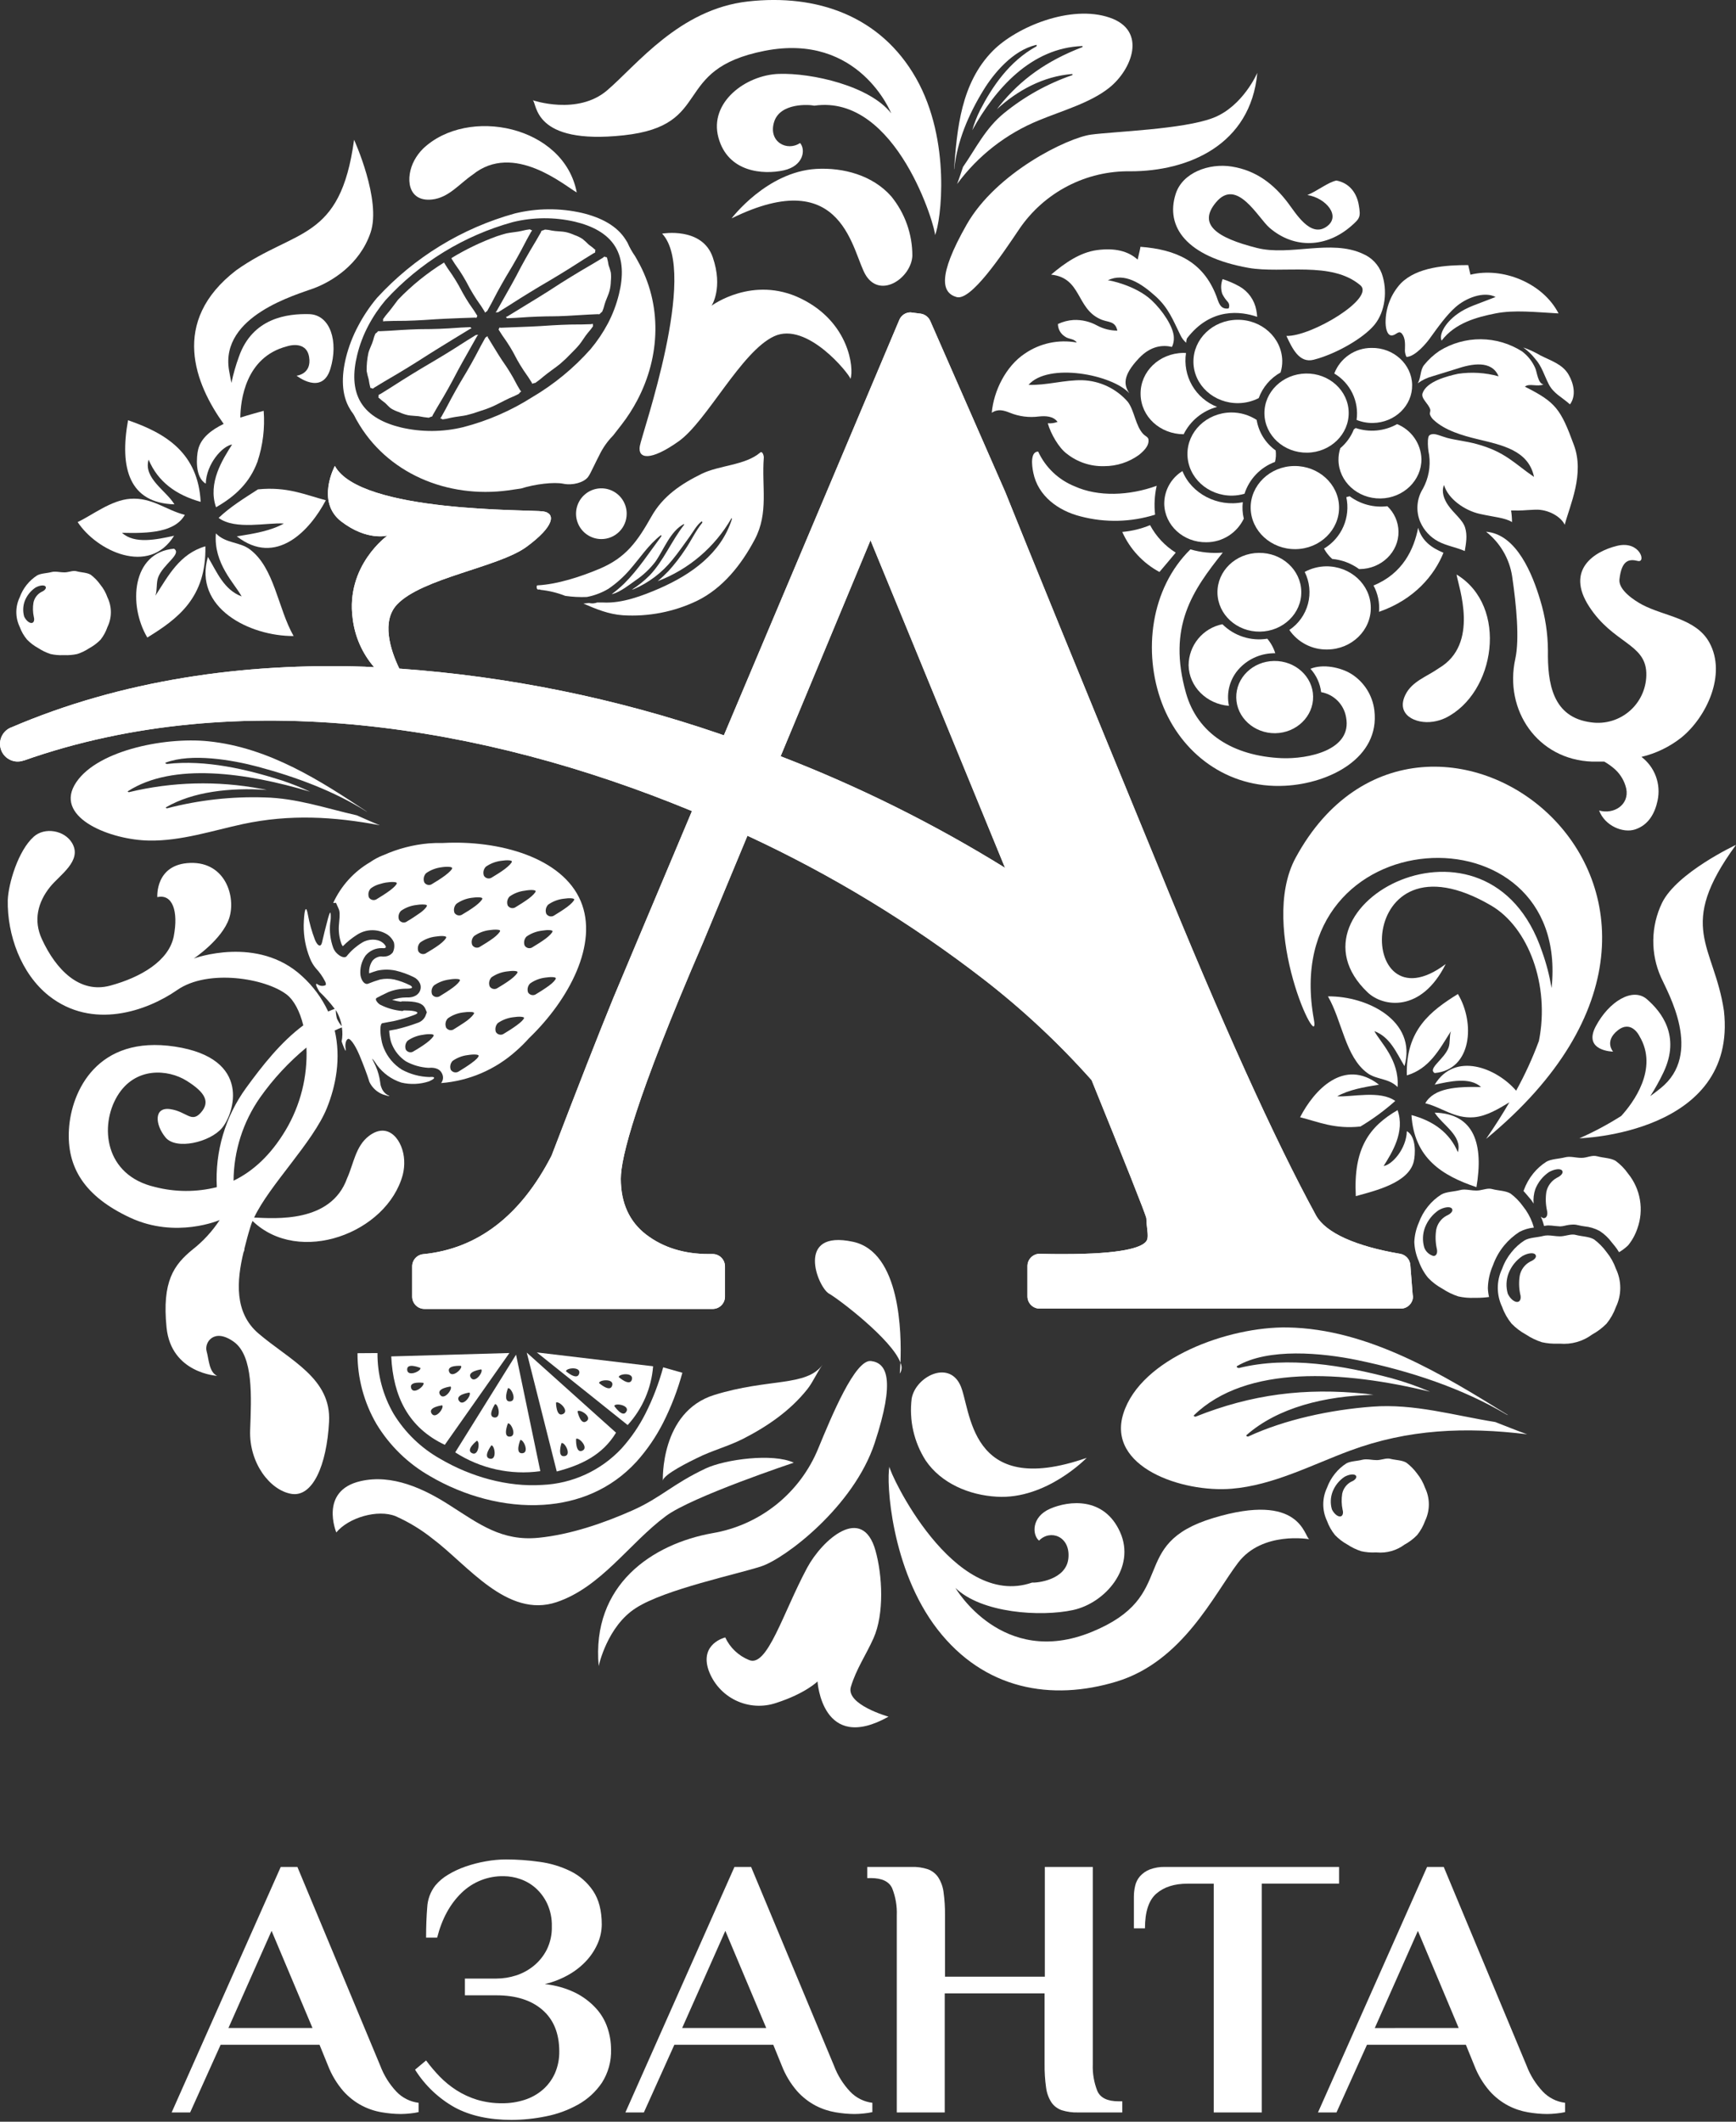 <svg width="284" height="347" viewBox="0 0 284 347" fill="none" xmlns="http://www.w3.org/2000/svg">
<rect x="0" y="0" width="284" height="347" fill="#333333" stroke="none"/>
<g clip-path="url(#clip0_401_2)">
<path d="M211.964 140.277C205.692 151.826 216.095 173.004 214.945 166.733C208.861 133.58 257.035 131.349 253.829 161.589C253.493 159.575 252.977 157.594 252.29 155.672C243.522 129.588 208.947 148.218 223.731 162.296C226.28 164.734 232.535 165.63 236.508 157.67C221.656 168.878 221.395 134.896 243.967 148.115C249.996 151.655 253.586 161.041 251.76 170.237C250.724 173.041 249.477 175.763 248.031 178.379C244.831 174.661 238.035 171.931 234.707 177.398C237.201 176.855 240.432 176.099 242.293 177.781C238.29 177.696 234.597 177.922 233.167 180.439C235.923 181.115 237.956 182.986 241.138 182.724C243.188 182.553 245.177 181.334 246.924 180.286C245.804 182.212 244.545 184.199 243.115 186.265C292.244 145.805 232.924 101.646 211.964 140.277Z" fill="white"/>
<path d="M208.624 119.916C212.092 119.861 214.867 117.174 214.818 113.913C214.769 110.653 211.904 108.051 208.43 108.1C204.956 108.148 202.187 110.836 202.242 114.096C202.297 117.357 205.181 119.959 208.624 119.916Z" fill="white"/>
<path d="M208.624 106.838C208.356 105.965 207.913 105.156 207.322 104.461C205.998 104.673 204.643 104.568 203.367 104.157C202.091 103.745 200.93 103.037 199.979 102.091C198.428 102.4 197.031 103.236 196.023 104.457C195.016 105.678 194.46 107.21 194.448 108.794C194.509 112.305 197.405 115.151 201.049 115.437C200.815 114.337 200.855 113.196 201.166 112.115C201.477 111.033 202.049 110.046 202.832 109.239C203.582 108.462 204.482 107.848 205.479 107.435C206.475 107.022 207.546 106.819 208.624 106.838Z" fill="white"/>
<path d="M224.254 99.325C224.199 95.57 220.908 92.578 216.916 92.621C215.702 92.644 214.511 92.957 213.442 93.535C214.25 95.153 214.441 97.01 213.978 98.758C213.516 100.507 212.431 102.026 210.93 103.03C211.619 104.037 212.548 104.856 213.632 105.413C214.717 105.971 215.923 106.249 217.142 106.223C221.133 106.193 224.321 103.072 224.254 99.325Z" fill="white"/>
<path d="M206.13 103.304C209.92 103.243 212.944 100.318 212.883 96.758C212.823 93.199 209.714 90.366 205.923 90.421C202.133 90.475 199.109 93.394 199.17 96.96C199.231 100.525 202.346 103.352 206.13 103.304Z" fill="white"/>
<path d="M228.787 86.923C228.773 86.147 228.604 85.382 228.29 84.672C227.977 83.963 227.525 83.323 226.962 82.791C224.772 83.061 222.563 82.476 220.793 81.157C220.616 81.2 220.434 81.261 220.251 81.31C220.599 82.918 220.433 84.595 219.778 86.104C219.123 87.613 218.012 88.878 216.601 89.72C216.943 90.361 217.399 90.935 217.945 91.414C219.533 91.557 221.051 92.13 222.338 93.072C222.378 93.075 222.419 93.075 222.46 93.072C226.001 93.029 228.842 90.268 228.787 86.923Z" fill="white"/>
<path d="M204.602 83.108C204.669 86.856 207.955 89.854 211.946 89.811C215.937 89.769 219.125 86.661 219.064 82.919C219.003 79.177 215.712 76.172 211.727 76.215C207.742 76.258 204.542 79.378 204.602 83.108Z" fill="white"/>
<path d="M197.356 88.683C198.636 88.684 199.889 88.322 200.972 87.639C202.055 86.957 202.924 85.981 203.477 84.826C203.263 83.945 203.208 83.032 203.313 82.132C199.206 82.979 194.904 80.736 193.444 77.043C192.53 77.605 191.776 78.393 191.254 79.331C190.731 80.269 190.459 81.326 190.463 82.4C190.524 85.922 193.602 88.738 197.356 88.683Z" fill="white"/>
<path d="M228.556 69.365C227.534 69.937 226.403 70.289 225.238 70.4C224.072 70.51 222.896 70.375 221.784 70.005L221.486 70.218C221.012 71.414 220.249 72.474 219.266 73.302C219.058 73.93 218.958 74.59 218.967 75.252C219.022 78.768 222.107 81.578 225.849 81.523C229.59 81.468 232.578 78.567 232.541 75.057C232.498 73.823 232.099 72.629 231.391 71.619C230.684 70.608 229.699 69.825 228.556 69.365Z" fill="white"/>
<path d="M205.582 68.676C204.331 67.865 202.869 67.441 201.378 67.457C197.375 67.525 194.193 70.614 194.26 74.356C194.327 78.098 197.606 81.109 201.597 81.06C202.273 81.046 202.944 80.944 203.593 80.755C203.975 79.564 204.623 78.477 205.488 77.574C206.352 76.671 207.41 75.977 208.582 75.545C208.74 74.932 208.777 74.294 208.691 73.668C207.87 73.082 207.173 72.34 206.639 71.483C206.105 70.626 205.746 69.673 205.582 68.676Z" fill="white"/>
<path d="M224.363 56.902C223.045 56.9 221.757 57.299 220.671 58.047C219.584 58.794 218.75 59.855 218.279 61.088C219.568 61.85 220.602 62.978 221.252 64.328C221.902 65.678 222.138 67.191 221.93 68.676C222.773 69.02 223.678 69.19 224.589 69.175C228.202 69.127 231.08 66.335 231.019 62.947C230.959 59.559 227.965 56.828 224.363 56.902Z" fill="white"/>
<path d="M206.853 67.659C206.914 71.236 210.047 74.082 213.85 74.033C217.653 73.984 220.695 71.035 220.64 67.457C220.585 63.88 217.446 61.028 213.643 61.089C209.841 61.15 206.799 64.087 206.853 67.659Z" fill="white"/>
<path d="M202.394 52.3C198.384 52.361 195.184 55.457 195.239 59.23C195.294 63.002 198.603 66 202.613 65.933C203.762 65.915 204.892 65.634 205.917 65.111C206.569 63.329 207.839 61.841 209.494 60.918C209.684 60.298 209.777 59.652 209.768 59.004C209.701 55.244 206.403 52.239 202.394 52.3Z" fill="white"/>
<path d="M193.566 57.718C189.648 57.773 186.533 60.765 186.594 64.471C186.654 68.176 189.8 70.998 193.639 71.022C194.181 69.928 194.949 68.964 195.894 68.192C196.838 67.421 197.936 66.86 199.115 66.549C197.392 65.879 195.948 64.641 195.022 63.039C194.096 61.437 193.744 59.567 194.022 57.736C193.87 57.73 193.718 57.712 193.566 57.718Z" fill="white"/>
<path d="M210.23 128.509C217.452 128.137 225.811 123.969 224.832 116.132C224.681 114.931 224.266 113.778 223.617 112.757C222.967 111.736 222.1 110.872 221.078 110.226C219.326 109.142 216.436 108.538 214.385 109.379C215.348 110.442 215.958 111.777 216.132 113.2C217.15 113.378 218.088 113.867 218.818 114.6C219.548 115.334 220.034 116.275 220.208 117.296C221.267 122.738 213.893 124.158 209.695 123.999C201.664 123.646 195.896 119.941 194.028 113.371C190.931 102.456 195.123 96.545 200.039 90.377C198.257 90.532 196.462 90.352 194.746 89.847C188.236 96.228 186.934 106.582 190.073 114.974C193.152 123.128 200.714 129.015 210.23 128.509Z" fill="white"/>
<path d="M231.999 86.313C231.324 89.842 229.468 93.809 224.698 95.759C225.41 97.075 225.723 98.57 225.599 100.062C231.439 98.038 234.694 94.004 236.142 90.402C234.177 89.598 232.608 88.452 231.999 86.313Z" fill="white"/>
<path d="M189.678 93.547C190.736 92.328 191.503 91.371 192.343 90.384C190.576 89.276 189.129 87.726 188.145 85.886C186.693 86.487 185.158 86.861 183.594 86.995C184.844 89.792 186.983 92.096 189.678 93.547Z" fill="white"/>
<path d="M176.798 84.46C180.801 85.51 185.017 85.41 188.966 84.174C188.789 82.596 188.877 81 189.228 79.451C184.726 81.084 179.658 81.279 175.806 79.536C173.165 78.476 171.03 76.444 169.838 73.856C168.578 73.856 168.761 75.996 169.047 77.336C169.813 81.084 173.062 83.522 176.798 84.46Z" fill="white"/>
<path d="M249.467 63.24C250.161 62.63 251.481 63.313 252.509 62.874C251.584 62.728 251.451 60.839 251.152 60.187C250.68 59.113 249.941 58.179 249.005 57.475C246.986 56.188 244.647 55.498 242.254 55.482C239.862 55.467 237.514 56.128 235.48 57.389C234.54 58.025 233.699 58.797 232.985 59.681C232.298 60.534 232.499 61.759 231.933 62.691C232.651 62.166 233.459 61.778 234.318 61.546C235.681 61.119 236.891 60.766 238.266 60.327C240.797 59.474 244.04 58.87 245.16 61.546C243.004 60.947 240.747 60.806 238.534 61.131C236.709 61.527 233.387 62.38 232.724 64.312C232.419 65.178 233.703 66.013 233.977 66.969C234.056 67.256 233.843 67.536 233.947 67.823C234.073 68.16 234.283 68.459 234.555 68.694C236.38 70.4 239.27 71.235 241.692 71.82C245.756 72.802 250.057 73.649 250.958 78C247.8 75.861 246.285 73.892 241.521 72.607C239.854 72.156 238.205 71.997 236.776 71.626C235.626 71.302 234.865 70.888 234.251 71.016C233.636 71.144 233.679 71.479 233.6 71.985C233.562 72.803 233.629 73.622 233.801 74.423C234.055 76.312 233.701 78.234 232.791 79.908C232.279 80.718 231.972 81.641 231.897 82.596C231.822 83.552 231.98 84.512 232.359 85.392C232.953 86.74 233.981 87.85 235.279 88.543C236.617 89.262 238.248 89.506 239.629 90.121C239.842 88.836 240.085 87.544 239.672 86.258C239.258 84.972 237.81 83.96 236.885 82.601C236.246 81.669 235.76 80.407 236.234 79.329C236.916 81.614 239.623 83.491 242.057 84.04C244.35 84.558 246.316 84.686 247.356 85.392C247.354 84.754 247.303 84.116 247.204 83.485C249.266 83.528 249.029 83.442 251.165 83.357C253.3 83.272 255.381 84.521 255.983 85.825C256.805 82.638 259.269 77.543 257.474 72.765C255.314 66.872 254.499 65.775 249.467 63.24Z" fill="white"/>
<path d="M249.192 56.829C249.921 57.341 250.571 57.956 251.121 58.657C252.228 59.876 252.636 61.418 253.36 62.825C254.139 64.361 255.569 64.989 256.84 66.135C257.899 64.709 257.449 62.734 256.633 61.308C255.648 59.565 253.743 59.01 252.003 58.127C251.113 57.599 250.171 57.164 249.192 56.829Z" fill="white"/>
<path d="M227.777 54.854C228.44 54.756 228.854 53.946 229.365 54.598C229.876 55.25 229.876 56.152 229.845 57.036C229.804 57.464 229.873 57.897 230.046 58.291C230.101 58.382 230.137 58.382 230.241 58.364C231.622 58.2 233.368 56.091 233.849 55.427C235.254 53.483 236.623 51.551 238.107 50.24C239.817 48.717 242.762 47.583 244.672 48.571C241.63 49.789 240.109 50.143 238.43 51.344C236.325 52.849 235.388 54.787 235.838 55.707C238.065 52.806 241.588 51.868 244.66 51.258C247.733 50.649 251.158 51.057 254.967 51.258C252.399 46.261 245.798 43.628 240.559 44.926C240.438 44.402 240.316 43.884 240.188 43.354C236.538 43.354 231.847 43.653 229.176 46.334C227.543 48.09 226.648 50.407 226.675 52.806C226.706 54.001 227.047 54.964 227.777 54.854Z" fill="white"/>
<path d="M167.648 57.834C164.563 59.882 162.555 63.929 162.251 67.506C163.279 66.817 164.234 67.122 165.208 67.506C166.714 68.119 168.354 68.329 169.966 68.115C171.03 68.006 172.308 68.036 173.008 68.999C172.498 69.193 171.951 69.27 171.408 69.225C171.913 70.992 173.233 73.241 174.48 74.173C176.229 75.577 178.421 76.31 180.661 76.239C182.69 76.238 184.667 75.598 186.314 74.411C187.47 73.49 187.999 72.692 187.883 71.869C187.835 71.479 187.336 71.303 187.068 71.028C185.748 69.675 185.608 67.171 184.494 65.708C183.569 64.647 182.436 63.787 181.165 63.181C179.895 62.576 178.514 62.237 177.108 62.186C174.17 62.106 171.213 63.051 168.262 62.941C171.493 59.248 181.921 61.241 184.756 64.319C183.892 63.027 183.539 61.521 186.344 58.566C188.285 56.524 190.268 56.39 191.728 56.737C191.963 56.246 192.068 55.702 192.033 55.159C191.978 53.446 190.153 50.741 188.382 49.095C185.772 46.657 181.355 45.786 181.227 45.847C183.935 44.518 186.703 46.334 189.076 48.48C191.175 50.393 191.887 52.325 193.091 54.775C193.317 55.269 193.647 55.707 194.059 56.061C194.056 55.813 194.099 55.567 194.186 55.336C198.129 50.198 203.063 50.923 205.667 51.819C205.644 51.445 205.595 51.072 205.521 50.704C205.372 49.906 205.052 49.15 204.584 48.487C204.115 47.824 203.51 47.271 202.808 46.865C201.92 46.366 200.984 45.958 200.015 45.646C199.718 46.415 199.694 47.263 199.948 48.047C200.184 48.53 200.489 48.975 200.855 49.369C200.981 49.516 201.062 49.696 201.086 49.888C201.109 50.08 201.076 50.275 200.988 50.448C199.577 50.661 199.358 49.388 198.999 48.449C196.815 42.708 192.337 40.807 186.575 40.362C186.49 40.941 186.241 41.819 186.113 42.459C184.519 41.014 182.304 40.533 179.499 40.898C176.695 41.264 174.194 43.013 171.955 44.914C176.932 45.439 176.05 50.399 179.968 52.179C181.246 52.788 182.432 52.398 182.791 54.074C181.641 54.072 180.508 53.788 179.493 53.245C178.315 52.593 176.981 52.277 175.636 52.331C174.746 52.387 173.875 52.613 173.069 52.995C173.073 53.407 173.181 53.81 173.384 54.168C173.586 54.526 173.875 54.827 174.224 55.043C174.888 55.537 175.66 55.33 176.153 56.018C173.19 55.475 170.132 56.128 167.648 57.834Z" fill="white"/>
<path d="M192.325 31.751C190.639 37.065 194.053 41.983 204.237 43.806C209.847 44.799 217.793 42.636 222.538 46.652C225.045 48.766 214.489 55.068 210.449 54.94C211.429 57.048 212.579 59.437 214.915 58.834C218.517 57.914 223.007 55.342 224.832 53.148C226.657 50.954 227.016 47.438 226.049 44.732C225.781 44.015 225.369 43.361 224.84 42.808C224.311 42.256 223.674 41.818 222.97 41.52C217.756 39.083 211.033 41.916 205.624 40.551C198.932 38.863 195.932 36.669 198.932 33.092C202.357 28.978 205.801 35.639 207.699 37.266C211.794 40.783 217.026 40.454 221.011 37.004C222.502 35.712 222.63 35.475 222.283 33.494C221.936 31.513 220.719 29.923 218.632 29.527C217.251 29.807 215.529 31.233 213.881 31.897C216.923 32.367 219.539 35.426 216.923 37.132C214.306 38.839 211.976 34.847 210.668 33.135C208.429 30.185 205.576 27.887 201.512 27.241C197.788 26.644 193.414 28.235 192.325 31.751Z" fill="white"/>
<path d="M8.007 162.869C15.131 168.47 23.996 165.38 29.003 161.906C34.01 158.432 43.453 159.974 46.921 162.674C48.089 163.588 49.05 165.386 49.616 167.696C45.911 170.444 42.863 174.357 40.277 177.904C36.852 182.604 35.154 188.346 35.471 194.157C32.144 194.994 28.662 194.984 25.34 194.126C17.06 192.201 16.287 184.101 19.183 179.269C22.079 174.436 27.464 174.838 30.542 176.764C33.621 178.69 34.4 180.232 32.854 181.975C31.309 183.718 30.542 181.786 27.847 181.396C25.152 181.006 25.34 183.906 27.075 186.021C28.808 188.136 34.375 186.801 36.322 184.479C38.269 182.157 41.336 173.101 28.62 171.169C15.904 169.238 11.663 178.483 11.28 184.68C10.897 190.878 13.781 195.65 21.295 199.148C28.808 202.646 35.939 199.532 35.939 199.532C34.734 201.373 33.236 203.004 31.504 204.359C28.425 206.876 26.497 209.569 27.245 217.096C27.993 224.622 35.531 225.018 35.531 225.018C34.181 224.409 34.181 222.325 33.797 220.972C33.414 219.619 34.953 217.108 38.227 219.43C41.5 221.752 41.117 228.492 40.922 233.898C40.727 239.303 44.195 243.74 47.669 244.319C51.143 244.898 53.443 239.687 53.832 232.545C54.222 225.402 47.474 222.514 42.273 218.077C38.3 214.67 38.719 209.472 39.839 204.798C39.944 204.612 39.997 204.401 39.991 204.188C40.295 202.969 40.599 201.811 40.94 200.733C41.042 200.376 41.166 200.026 41.311 199.684C48.929 207.04 63.311 201.689 65.891 192.134C66.087 191.36 66.165 190.56 66.122 189.763C65.982 186.606 63.603 183.309 60.355 185.783C58.158 187.459 57.854 190.348 56.783 192.707C54.149 200.068 44.968 199.27 41.573 199.13C44.055 193.84 51.204 186.832 53.467 181.243C54.952 177.587 55.816 173.04 54.757 168.537C55.147 168.36 55.536 168.171 55.931 168.031C56.05 168.793 56.036 169.571 55.889 170.328C56.035 170.743 56.163 171.09 56.272 171.34C56.516 171.919 56.631 172.017 56.54 171.511C56.418 170.779 56.594 170.06 56.935 169.914C57.276 169.768 58.067 170.871 58.706 172.352L58.809 172.583C59.418 174.04 60.105 175.862 60.367 176.733C60.367 176.813 60.415 176.892 60.44 176.965C60.894 177.908 61.694 178.639 62.673 179.007C63.354 179.226 63.719 179.305 63.695 179.257C63.67 179.208 63.591 179.171 63.403 179.086C62.949 178.826 62.602 178.414 62.423 177.922C62.298 177.634 62.222 177.327 62.198 177.014C62.081 176.115 61.839 175.237 61.48 174.405C61.377 174.168 61.273 173.954 61.17 173.753C61.087 173.605 61.012 173.452 60.945 173.296C60.799 172.955 61.078 173.296 61.699 174.223C62.689 175.551 64.067 176.539 65.642 177.05C67.139 177.406 68.705 177.34 70.168 176.861C70.777 176.593 71.069 176.386 71.014 176.252C70.959 176.118 70.71 176.112 70.229 176.148C68.654 176.101 67.112 175.684 65.727 174.93C64.416 174.1 63.393 172.885 62.8 171.45C62.672 171.146 62.568 170.832 62.49 170.511C62.119 168.848 62.143 167.421 62.557 167.342L64.601 166.958C65.692 166.702 66.766 166.375 67.814 165.977C68.179 165.837 68.319 165.715 68.276 165.611C68.185 165.398 67.394 165.252 66.074 165.246L65.952 165.301L65.83 165.349C64.557 165.243 63.317 164.889 62.18 164.307C61.908 164.138 61.686 163.901 61.535 163.619C61.456 163.436 61.486 163.271 61.638 163.198C61.961 163.021 62.812 162.589 63.524 162.26C64.48 161.876 65.501 161.686 66.53 161.699C67.175 161.699 67.479 161.601 67.4 161.419C67.311 161.278 67.178 161.171 67.023 161.114C66.216 160.713 65.367 160.404 64.492 160.194C63.733 160.037 62.951 160.037 62.192 160.194C61.524 160.385 60.868 160.615 60.227 160.882C59.831 161.041 59.405 160.718 59.15 160.121C59.068 159.925 59.009 159.72 58.973 159.511C58.847 158.369 59.141 157.221 59.801 156.281C60.127 155.889 60.537 155.576 61 155.365C61.464 155.154 61.969 155.051 62.478 155.062C63.001 155.129 63.208 154.995 63.086 154.733C62.956 154.487 62.765 154.277 62.533 154.124C61.73 153.514 60.221 153.514 59.186 154.197C58.275 154.755 57.464 155.464 56.789 156.293C56.497 156.787 55.676 156.549 54.964 155.763C54.772 155.541 54.62 155.287 54.514 155.014C54.038 153.711 53.869 152.315 54.021 150.936C54.122 150.398 54.14 149.847 54.076 149.303C54.015 149.157 53.881 149.413 53.68 150.126C53.297 151.552 52.847 153.338 52.688 154.099C52.53 154.861 52.08 154.819 51.66 153.996C51.618 153.904 51.569 153.801 51.52 153.685C51.005 152.341 50.616 150.951 50.358 149.535C50.321 149.298 50.262 149.066 50.182 148.84C49.951 148.292 49.744 149.206 49.683 151.278C49.657 153.144 50.004 154.997 50.705 156.726C50.935 157.317 51.26 157.867 51.666 158.353C52.286 159.011 52.807 159.757 53.212 160.565C53.334 160.846 53.352 161.047 53.254 161.12C53.046 161.219 52.813 161.259 52.584 161.234C52.354 161.209 52.135 161.121 51.952 160.98C51.679 160.791 51.642 160.98 51.806 161.358C51.945 161.651 52.101 161.936 52.275 162.211C53.18 163.067 54.01 163.999 54.757 164.996C54.392 165.118 54.039 165.282 53.686 165.429C52.663 163.241 51.215 161.279 49.428 159.657C42.127 152.899 31.704 156.763 31.704 156.763C31.704 156.763 36.328 153.673 37.484 150.199C38.64 146.725 36.906 140.942 31.127 141.131C25.347 141.32 25.736 146.725 25.736 146.725C28.236 146.153 29.204 149.047 28.431 153.094C27.659 157.14 23.035 159.846 18.027 161.199C13.02 162.552 9.157 158.603 6.845 153.575C5.439 150.528 6.182 147.542 8.202 145.043C9.753 143.099 13.513 140.777 11.791 137.876C10.574 135.804 7.344 135.219 5.531 136.828C2.945 139.132 1.375 144.556 1.272 147.189C1.156 152.868 3.432 159.249 8.007 162.869ZM55.913 167.842C55.584 167.463 55.315 167.035 55.116 166.574C55.001 166.118 54.938 165.65 54.928 165.179C55.427 165.993 55.761 166.898 55.913 167.842ZM46.726 184.839C44.292 188.91 41.415 191.543 38.208 193.103C38.241 188.228 39.757 183.478 42.552 179.488C44.706 176.441 47.255 173.694 50.133 171.322C50.338 176.064 49.154 180.762 46.726 184.839Z" fill="white"/>
<path d="M102.037 22.129C116.949 20.514 109.587 11.36 125.084 8.313C140.58 5.266 145.8 18.545 145.8 18.545C142.314 14.054 132.829 11.902 127.408 12.085C121.987 12.268 115.976 16.747 117.527 22.488C119.079 28.229 124.883 28.582 128.18 27.869C131.478 27.156 131.831 24.463 130.888 23.39C128.758 24.822 125.662 23.207 126.629 19.977C127.596 16.747 132.439 17.101 133.212 17.284C146.773 15.315 153.162 37.559 152.961 38.461C153.928 36.304 155.674 23.03 149.864 12.798C144.054 2.566 133.601 -1.017 122.37 0.238C111.139 1.493 104.166 10.641 99.323 14.779C94.481 18.917 87.155 16.394 87.155 16.394C87.904 16.93 87.125 23.744 102.037 22.129Z" fill="white"/>
<path d="M149.256 41.855C149.267 38.301 148.043 34.853 145.794 32.104C142.752 28.661 137.969 27.375 133.528 27.625C125.412 28.107 119.681 35.718 119.681 35.718C138.243 26.577 139.399 41.569 141.693 45.103C144.133 48.858 149.061 45.432 149.256 41.855Z" fill="white"/>
<path d="M156.484 48.583C158.82 49.266 163.876 41.733 166.76 37.443C168.774 34.483 171.493 32.072 174.669 30.426C177.846 28.78 181.381 27.952 184.957 28.015C194.333 28.015 204.603 23.749 205.692 11.908C205.692 11.908 203.343 17.393 198.476 19.276C193.609 21.159 182.256 21.507 178.472 22.019C174.687 22.53 162.994 28.186 158.126 36.755C153.259 45.323 154.141 47.901 156.484 48.583Z" fill="white"/>
<path d="M182.712 275.003C193.481 271.706 198.58 260.797 202.546 255.58C206.513 250.364 214.191 251.735 214.191 251.735C213.327 251.302 212.804 243.946 198.507 248.261C184.209 252.576 193.14 260.98 178.539 266.922C163.937 272.864 156.301 259.7 156.301 259.7C160.56 263.844 170.258 264.46 175.533 263.32C180.808 262.18 185.846 256.385 183.242 250.577C180.638 244.769 174.888 245.409 171.803 246.744C168.719 248.078 168.841 251.01 169.978 251.966C171.803 250.071 175.125 251.241 174.785 254.831C174.444 258.42 169.644 258.89 168.84 258.829C155.942 263.296 145.49 240.857 145.508 239.869C144.966 242.307 145.763 256.683 153.381 266.495C160.998 276.307 171.956 278.275 182.712 275.003Z" fill="white"/>
<path d="M127.005 278.501C131.788 276.954 133.741 274.997 133.741 274.997C133.741 274.997 134.471 286.857 145.355 280.756C145.355 280.756 138.334 278.788 139.198 275.881C140.062 272.974 141.723 270.585 142.909 267.91C144.674 263.942 144.363 257.671 143.232 253.619C141.09 245.934 134.507 251.827 132.043 256.41C128.07 263.808 125.521 272.797 122.528 271.487C120.815 270.794 119.428 269.477 118.646 267.8C118.646 267.8 114.448 268.781 115.908 273.132C116.682 275.309 118.28 277.093 120.357 278.097C122.434 279.102 124.823 279.247 127.005 278.501Z" fill="white"/>
<path d="M163.054 244.782C171.165 245.288 177.778 238.426 177.778 238.426C158.242 245.245 158.917 230.235 157.056 226.451C155.078 222.404 149.755 225.232 149.146 228.73C148.704 232.27 149.514 235.854 151.434 238.859C153.995 242.637 158.607 244.532 163.054 244.782Z" fill="white"/>
<path d="M104.063 262.967C108.814 259.92 120.697 257.446 124.572 256.16C128.448 254.874 139.661 246.409 143.092 236C146.524 225.591 145.07 222.897 142.484 222.593C139.898 222.288 136.053 231.582 133.869 236.871C132.403 240.466 130.046 243.627 127.02 246.054C123.994 248.481 120.4 250.095 116.578 250.742C106.709 252.503 96.743 259.182 97.942 272.492C97.93 272.486 99.317 265.959 104.063 262.967Z" fill="white"/>
<path d="M108.438 242.21C108.389 241.174 113.116 238.907 114.029 238.456C116.462 237.237 119.133 236.548 121.561 235.317C125.534 233.288 129.257 230.734 132.056 227.224C133.054 225.969 133.638 224.457 134.563 223.214C131.88 226.828 125.747 225.378 116.846 228.144C107.945 230.911 108.438 242.21 108.438 242.21Z" fill="white"/>
<path d="M269.326 110.014C269.367 111.169 269.155 112.319 268.705 113.383C268.256 114.447 267.579 115.4 266.723 116.175C265.866 116.949 264.851 117.527 263.749 117.867C262.646 118.207 261.482 118.301 260.339 118.143C253.933 117.351 253.166 111.683 253.233 106.394C253.216 103.607 252.794 100.837 251.98 98.172C250.763 94.089 248.171 87.361 243.115 86.965C245.403 88.758 246.926 91.355 247.374 94.229C248.08 99.019 248.591 104.523 247.903 107.71C246.023 116.181 251.554 124.256 260.479 124.561H261.361H262.451C263.107 124.933 263.719 125.379 264.276 125.889C265.161 126.721 265.778 127.799 266.046 128.985C266.582 131.642 263.965 133.251 261.605 132.556C262.542 135.067 265.517 136.304 267.494 135.652C269.758 134.909 270.755 132.91 271.175 130.917C271.457 129.6 271.358 128.23 270.89 126.967C270.423 125.704 269.606 124.601 268.535 123.787C270.909 123.223 273.133 122.147 275.051 120.636C279.164 117.308 282.504 110.276 279.638 105.077C277.454 101.11 272.258 100.811 268.638 98.885C267.421 98.233 264.738 96.509 264.933 94.754C265.286 91.566 266.527 91.389 267.938 91.743C269.35 92.097 268.291 88.373 264.574 89.263C260.856 90.152 256.056 93.163 259.974 99.196C263.892 105.23 269.143 105.236 269.326 110.014Z" fill="white"/>
<path d="M139.143 61.966C139.721 60.223 138.948 52.703 131.051 48.839C123.154 44.975 116.413 49.997 116.413 49.997C116.413 49.997 118.336 47.102 116.602 42.074C114.868 37.046 108.321 38.21 108.321 38.21C114.29 44.579 105.042 70.821 104.671 72.948C104.299 75.075 106.405 75.458 111.028 72.174C115.652 68.889 121.238 57.511 126.634 55C132.031 52.489 138.948 61.192 139.143 61.966Z" fill="white"/>
<path d="M102.523 84.009C102.522 83.188 102.278 82.386 101.822 81.705C101.366 81.023 100.718 80.492 99.961 80.179C99.204 79.866 98.371 79.784 97.568 79.945C96.764 80.106 96.027 80.502 95.448 81.082C94.869 81.663 94.475 82.403 94.316 83.207C94.156 84.012 94.239 84.847 94.552 85.605C94.866 86.362 95.397 87.01 96.078 87.466C96.76 87.922 97.56 88.165 98.38 88.165C98.924 88.166 99.464 88.059 99.968 87.85C100.471 87.642 100.928 87.335 101.313 86.949C101.698 86.563 102.003 86.105 102.211 85.6C102.418 85.095 102.524 84.555 102.523 84.009Z" fill="white"/>
<path d="M70.673 32.629C73.411 32.342 75.175 30.032 77.317 28.576C84.009 23.152 92.369 30.367 94.352 31.477C92.278 20.562 76.556 17.326 69.207 24.316C68.642 24.879 68.162 25.521 67.783 26.223C66.286 29.002 66.615 33.061 70.673 32.629Z" fill="white"/>
<path d="M235.395 109.277C233.496 110.636 231.008 111.397 229.919 113.622C228.301 116.913 231.598 118.454 234.415 118.034C235.123 117.934 235.812 117.729 236.459 117.425C244.642 113.408 246.839 99.142 238.285 93.962C238.613 96.015 242.087 105.334 235.395 109.277Z" fill="white"/>
<path d="M284 138.175C284 138.175 274.332 142.691 271.899 147.664C270.986 149.56 270.498 151.634 270.469 153.74C270.441 155.845 270.873 157.931 271.734 159.852C272.824 162.32 278.695 172.364 271.649 177.989C271.084 178.44 270.53 178.866 269.976 179.274C270.771 178.038 271.486 176.751 272.118 175.423C275.002 169.414 271.747 165.428 269.423 163.417C267.098 161.406 263.205 163.795 261.057 167.854C258.909 171.913 263.892 171.992 263.892 171.992C263.892 171.992 262.401 170.31 264.653 168.518C266.904 166.726 268.2 169.451 268.2 169.451C271.4 174.789 267.129 180.42 265.225 182.511C263.038 183.9 260.75 185.122 258.38 186.167C258.38 186.167 284.268 185.478 282.029 165.331C280.417 154.495 274.113 151.704 284 138.175Z" fill="white"/>
<path d="M124.353 74.021C121.919 76.111 117.66 76.081 114.783 77.495C111.455 79.134 108.467 81.109 106.575 84.466C104.263 88.562 102.414 91.207 98.058 93.035C95.015 94.315 91.225 95.558 87.927 95.735C87.781 95.735 87.787 95.972 87.8 96.064C87.812 96.155 87.8 96.125 87.8 96.155C87.8 96.186 87.891 96.411 88 96.417H88.372C88.372 96.448 88.42 96.472 88.451 96.472C89.829 96.615 91.182 96.945 92.472 97.453C93.642 97.623 94.826 97.684 96.007 97.636C97.245 97.399 98.433 96.95 99.518 96.308C100.815 95.428 101.991 94.381 103.016 93.193C104.659 91.316 106.125 89.055 108.102 87.538C108.187 87.477 108.23 87.666 108.194 87.709C106.253 90.305 104.391 93.193 102.109 95.448C101.468 96.065 100.79 96.641 100.077 97.173L100.278 97.136C101.55 96.752 102.925 95.668 103.965 94.924C105.204 94.092 106.3 93.063 107.208 91.877C108.607 89.89 109.642 86.898 111.862 85.716C111.917 85.716 111.947 85.789 111.917 85.826C109.861 88.446 108.577 91.688 106.283 94.102C105.402 94.988 104.424 95.773 103.369 96.442C103.478 96.405 103.588 96.381 103.697 96.35C106.154 95.293 108.315 93.65 109.994 91.566C110.998 90.347 111.887 89.049 112.811 87.782C113.42 86.941 113.943 85.917 114.764 85.283C114.862 85.21 114.935 85.442 114.88 85.502C113.815 86.813 113.055 88.464 112.1 89.86C111.278 91.11 110.361 92.294 109.356 93.401C108.799 93.982 108.212 94.533 107.597 95.052C112.68 93.12 116.94 89.488 119.656 84.771C119.699 84.692 119.753 84.838 119.741 84.881C117.952 90.561 113.018 93.974 107.926 96.216C105.115 97.435 101.763 98.715 98.635 98.538C98.319 98.538 98.027 98.538 97.698 98.538C97.275 98.697 96.813 98.727 96.372 98.623L95.435 98.709C97.492 99.605 99.572 100.464 101.878 100.622C106.058 100.888 110.237 100.078 114.016 98.27C118.22 96.222 121.268 92.389 123.465 88.245C125.795 83.851 124.578 79.591 124.955 74.838C124.974 74.557 124.736 73.686 124.353 74.021Z" fill="white"/>
<path d="M60.312 62.033C60.379 62.501 60.472 62.965 60.592 63.423C60.592 63.478 60.744 63.459 60.804 63.478C60.865 63.496 60.902 63.575 60.987 63.557C61.072 63.538 61.163 63.435 61.261 63.374C63.852 61.783 63.889 61.838 66.487 60.248C69.085 58.657 69.067 58.608 71.665 56.999C74.263 55.391 74.269 55.397 76.873 53.812C76.958 53.763 77.073 53.745 77.11 53.702C77.146 53.66 77.11 53.629 77.037 53.605C76.964 53.581 77.037 53.495 76.946 53.501C74.512 53.593 74.427 53.678 71.963 53.776C69.499 53.873 69.529 53.776 67.095 53.891C64.662 54.007 64.583 54.068 62.106 54.172C62.021 54.172 61.948 54.123 61.863 54.172C61.778 54.22 61.717 54.318 61.644 54.391C61.571 54.464 61.437 54.513 61.401 54.592C61.06 55.372 61.212 55.25 60.883 56.128C60.707 56.609 60.415 57.164 60.275 57.688C60.061 58.673 59.963 59.679 59.983 60.686C60.068 61.141 60.178 61.59 60.312 62.033Z" fill="white"/>
<path d="M62.684 52.563C62.727 52.563 62.867 52.533 62.952 52.527C65.416 52.429 65.386 52.527 67.819 52.417C70.253 52.307 70.326 52.252 72.802 52.13C75.278 52.009 75.272 52.039 77.742 51.942C77.822 51.942 77.87 51.996 77.925 51.978C77.98 51.96 77.998 51.875 78.01 51.814C78.022 51.753 78.114 51.698 78.083 51.643C77.195 50.187 77.097 50.254 76.215 48.791C75.333 47.328 75.418 47.273 74.53 45.823C73.642 44.373 73.538 44.427 72.656 42.965C72.656 42.965 72.656 42.965 72.656 42.928C69.895 44.633 67.36 46.68 65.112 49.023C64.753 49.498 64.4 49.985 64.071 50.406C63.305 51.411 63.305 51.277 62.684 52.173C62.623 52.246 62.684 52.301 62.684 52.362C62.684 52.423 62.636 52.563 62.684 52.563Z" fill="white"/>
<path d="M75.632 59.267C76.849 57.109 76.849 57.115 78.066 54.946C78.108 54.885 78.224 54.806 78.218 54.775C78.212 54.745 78.114 54.775 78.029 54.775C77.944 54.775 77.901 54.775 77.816 54.812C75.224 56.396 75.255 56.463 72.651 58.048C70.047 59.632 70.016 59.59 67.412 61.186C64.808 62.783 64.839 62.838 62.235 64.435C62.137 64.496 62.01 64.52 61.949 64.587C61.888 64.654 61.949 64.721 61.949 64.794C61.949 64.867 61.857 64.965 61.9 65.007C62.24 65.316 62.597 65.605 62.971 65.873C63.287 66.147 63.579 66.519 63.956 66.799C64.38 67.053 64.831 67.257 65.301 67.409C65.762 67.626 66.246 67.792 66.743 67.902C67.29 68.006 67.96 68.006 68.459 68.067C69.005 68.18 69.558 68.263 70.114 68.317C70.199 68.317 70.314 68.231 70.406 68.201C70.504 68.181 70.6 68.15 70.692 68.109C70.764 68.049 70.752 67.957 70.801 67.884C72.018 65.727 72.103 65.727 73.308 63.569C74.512 61.412 74.427 61.436 75.632 59.267Z" fill="white"/>
<path d="M77.414 48.108C78.302 49.571 78.4 49.504 79.282 50.96C79.318 51.015 79.282 51.1 79.312 51.119C79.343 51.137 79.434 51.045 79.501 51.003C79.568 50.96 79.665 50.924 79.708 50.857C80.924 48.693 80.821 48.699 82.038 46.542C83.255 44.385 83.34 44.391 84.551 42.233C85.761 40.076 85.67 40.07 86.887 37.912C86.93 37.833 87.039 37.748 87.039 37.687C87.039 37.626 86.899 37.638 86.832 37.614C86.765 37.589 86.771 37.498 86.674 37.51C85.731 37.626 85.828 37.693 84.739 37.882C84.131 37.986 83.522 38.028 82.835 38.174C82.283 38.311 81.739 38.476 81.204 38.668C78.662 39.596 76.216 40.771 73.903 42.178C73.903 42.215 73.843 42.264 73.861 42.288C74.749 43.751 74.853 43.684 75.735 45.14C76.617 46.597 76.526 46.651 77.414 48.108Z" fill="white"/>
<path d="M88.237 48.546C85.639 50.149 85.633 50.137 83.023 51.74C82.938 51.794 82.823 51.801 82.792 51.843C82.762 51.886 82.792 51.922 82.859 51.947C82.926 51.971 82.859 52.057 82.956 52.05C85.427 51.959 85.469 51.874 87.933 51.782C90.397 51.691 90.367 51.782 92.831 51.654C95.295 51.526 95.344 51.484 97.82 51.38C97.911 51.38 97.978 51.429 98.069 51.38C98.16 51.331 98.215 51.228 98.282 51.167C98.349 51.106 98.489 51.033 98.519 50.96C98.885 50.1 98.739 50.228 99.079 49.265C99.268 48.747 99.566 48.132 99.718 47.559C99.849 47.039 99.921 46.505 99.931 45.968C99.983 45.509 99.983 45.045 99.931 44.585C99.832 44.172 99.708 43.765 99.56 43.366C99.496 42.943 99.406 42.523 99.292 42.111C99.292 42.05 99.134 42.074 99.079 42.056C99.025 42.038 98.982 41.952 98.891 41.971C98.799 41.989 98.714 42.099 98.629 42.16C96.025 43.744 95.989 43.695 93.391 45.286C90.793 46.876 90.835 46.944 88.237 48.546Z" fill="white"/>
<path d="M83.675 46.566C82.458 48.73 82.458 48.724 81.241 50.881C81.199 50.954 81.083 51.033 81.083 51.07C81.083 51.106 81.192 51.07 81.272 51.07C81.351 51.07 81.406 51.07 81.485 51.07C84.089 49.467 84.058 49.418 86.656 47.828C89.254 46.237 89.284 46.286 91.894 44.689C94.505 43.092 94.462 43.038 97.066 41.447C97.157 41.392 97.297 41.355 97.352 41.288C97.407 41.221 97.352 41.148 97.352 41.087C97.352 41.026 97.443 40.917 97.401 40.874C97.052 40.559 96.684 40.267 96.299 39.996C95.981 39.667 95.641 39.357 95.283 39.07C94.862 38.799 94.408 38.581 93.933 38.424C93.475 38.214 92.995 38.055 92.503 37.949C91.955 37.845 91.317 37.845 90.805 37.784C89.868 37.675 90.039 37.602 89.181 37.547C89.096 37.547 88.974 37.632 88.889 37.656C88.804 37.681 88.676 37.693 88.597 37.754C88.518 37.815 88.536 37.906 88.493 37.985C87.277 40.137 87.192 40.143 85.981 42.294C84.77 44.445 84.879 44.409 83.675 46.566Z" fill="white"/>
<path d="M96.975 52.989C96.926 52.953 96.792 52.989 96.707 53.02C94.237 53.117 94.273 53.02 91.84 53.13C89.406 53.239 89.333 53.3 86.851 53.41C84.368 53.52 84.38 53.501 81.91 53.605C81.837 53.605 81.783 53.55 81.728 53.575C81.673 53.599 81.655 53.672 81.643 53.739C81.63 53.806 81.539 53.855 81.57 53.904C82.452 55.36 82.555 55.299 83.444 56.75C84.332 58.2 84.234 58.279 85.123 59.73C86.011 61.18 86.108 61.131 87.003 62.588C87.033 62.637 87.003 62.734 87.07 62.746C87.137 62.758 87.27 62.673 87.362 62.655C87.453 62.637 87.556 62.655 87.642 62.576C88.67 61.838 88.487 61.893 89.619 61.022C90.227 60.552 90.976 60.047 91.627 59.516C92.245 58.991 92.834 58.431 93.391 57.84C93.799 57.42 94.322 56.92 94.754 56.39C95.186 55.86 95.484 55.342 95.825 54.879C96.464 54.032 96.476 54.141 96.993 53.386C97.041 53.312 96.993 53.258 96.993 53.197C96.993 53.136 97.029 53.026 96.975 52.989Z" fill="white"/>
<path d="M85.117 63.868C84.228 62.411 84.326 62.35 83.437 60.9C82.549 59.449 82.47 59.492 81.563 58.041C80.657 56.591 80.675 56.585 79.781 55.135C79.781 55.08 79.781 54.988 79.781 54.976C79.781 54.964 79.653 55.043 79.592 55.092C79.531 55.141 79.422 55.171 79.391 55.244C78.175 57.395 78.272 57.389 77.055 59.553C75.838 61.716 75.753 61.71 74.542 63.868C73.332 66.025 73.417 66.019 72.2 68.182C72.163 68.255 72.048 68.347 72.054 68.414C72.06 68.481 72.194 68.457 72.249 68.481C72.303 68.505 72.322 68.597 72.419 68.591C73.368 68.463 73.277 68.396 74.39 68.207C74.999 68.097 75.65 68.048 76.319 67.902C77.004 67.735 77.681 67.531 78.345 67.293C79.086 67.073 79.813 66.811 80.523 66.506C81.265 66.183 82.007 65.763 82.677 65.44C83.894 64.831 83.766 64.989 84.831 64.434C84.928 64.386 84.977 64.282 85.031 64.215C85.086 64.148 85.232 64.075 85.256 64.008C85.281 63.941 85.117 63.916 85.117 63.868Z" fill="white"/>
<path d="M56.595 58.492C55.846 61.539 55.828 64.587 57.264 66.915L57.471 67.25C57.766 67.624 58.013 68.033 58.207 68.469L58.371 68.755C63.239 77.415 73.168 81.553 83.14 80.2L85.239 79.895C87.532 79.164 90.641 78.804 92.156 79.115C93.671 79.426 95.496 78.926 96.196 78.018C96.335 77.825 96.459 77.621 96.567 77.409C96.951 76.684 97.45 75.581 98.052 74.429C98.62 73.245 99.381 72.163 100.303 71.229L101.702 69.431C102.657 68.196 103.503 66.881 104.233 65.501C108.036 58.322 108.364 49.802 104.318 42.647L103.905 41.91C103.408 41.208 102.986 40.457 102.645 39.667L102.396 39.265C100.96 36.913 98.289 35.566 95.223 34.828C91.603 34.001 87.842 34.028 84.235 34.907C75.566 37.305 67.745 42.094 61.663 48.729C60.493 50.127 59.473 51.645 58.621 53.257C57.73 54.911 57.05 56.67 56.595 58.492ZM63.08 49.077C68.684 42.947 75.9 38.526 83.9 36.321C87.226 35.51 90.694 35.487 94.03 36.254C96.865 36.925 99.323 38.168 100.65 40.337C101.976 42.507 101.958 45.268 101.258 48.108C100.849 49.783 100.236 51.402 99.433 52.928C98.64 54.417 97.694 55.818 96.61 57.109C93.864 60.204 90.651 62.848 87.088 64.946C83.602 67.166 79.79 68.823 75.79 69.858C72.465 70.67 68.996 70.693 65.66 69.925C62.831 69.249 60.367 68.011 59.041 65.836C57.714 63.66 57.733 60.906 58.432 58.066C58.838 56.393 59.451 54.778 60.257 53.257C61.045 51.766 61.992 50.364 63.08 49.077Z" fill="white"/>
<path d="M68.337 167.281C67.21 167.703 66.058 168.053 64.887 168.329L63.67 168.555C63.699 169.087 63.775 169.615 63.896 170.133C63.953 170.369 64.03 170.6 64.127 170.822C64.597 171.947 65.389 172.907 66.402 173.583C67.54 174.206 68.801 174.568 70.095 174.643C70.539 174.606 71.866 174.509 72.34 175.636C72.453 175.878 72.496 176.146 72.465 176.411C72.434 176.676 72.33 176.927 72.164 177.136C76.728 176.782 81.048 174.929 84.454 171.864C85.191 171.219 85.888 170.529 86.541 169.798C93.112 163.478 97.942 154.337 95.004 147.377C91.998 140.253 81.698 137.377 72.45 137.87C71.685 137.851 70.919 137.872 70.156 137.931C67.587 138.152 65.074 138.805 62.721 139.863C62.664 139.888 62.605 139.908 62.545 139.924C61.841 140.21 61.172 140.574 60.549 141.009C57.896 142.555 55.785 144.886 54.508 147.682L54.964 147.652L55.408 148.651C55.579 149.035 55.627 149.516 55.469 151.016C55.34 152.146 55.471 153.29 55.852 154.361C55.895 154.479 55.956 154.588 56.035 154.684C56.05 154.709 56.068 154.732 56.09 154.751C56.789 154.042 57.567 153.414 58.408 152.88C59.154 152.392 60.026 152.132 60.917 152.132C61.809 152.132 62.681 152.392 63.427 152.88C63.863 153.191 64.209 153.612 64.431 154.099C64.577 154.663 64.512 155.262 64.249 155.781C63.97 156.129 63.57 156.358 63.129 156.421C62.849 156.465 62.563 156.465 62.283 156.421C61.758 156.471 61.273 156.724 60.933 157.128C60.526 157.737 60.336 158.464 60.391 159.194C60.847 159.017 61.352 158.859 61.742 158.743C62.73 158.53 63.753 158.53 64.741 158.743C65.744 158.982 66.718 159.331 67.643 159.785C68.107 159.993 68.481 160.361 68.696 160.821C68.803 161.065 68.845 161.331 68.82 161.596C68.794 161.861 68.701 162.114 68.55 162.333C67.942 163.18 66.865 163.143 66.445 163.131C65.661 163.134 64.883 163.27 64.145 163.533C64.617 163.663 65.096 163.763 65.581 163.832L65.739 163.765H66.037C67.948 163.765 69.146 163.972 69.584 164.984L69.828 165.556L69.578 166.215C69.453 166.467 69.279 166.691 69.066 166.874C68.853 167.058 68.605 167.196 68.337 167.281ZM72.967 168.012C72.872 167.764 72.85 167.494 72.904 167.233C72.958 166.973 73.085 166.734 73.271 166.544C74.001 166.025 74.847 165.696 75.735 165.587C75.937 165.554 76.14 165.531 76.344 165.52C77.043 165.465 77.561 165.52 77.561 165.691C77.561 165.861 77.049 166.44 76.423 166.909C76.271 167.007 76.094 167.135 75.924 167.257C75.358 167.641 74.707 168.043 74.324 168.281C74.22 168.365 74.099 168.426 73.97 168.458C73.84 168.491 73.705 168.494 73.574 168.469C73.442 168.443 73.319 168.389 73.211 168.31C73.103 168.231 73.013 168.13 72.949 168.012H72.967ZM77.165 173.845C76.557 174.296 75.589 174.911 75.066 175.222C74.872 175.357 74.635 175.413 74.402 175.38C74.168 175.348 73.956 175.228 73.807 175.045C73.807 175.009 73.764 175.003 73.746 174.966C73.652 174.719 73.631 174.449 73.685 174.19C73.739 173.931 73.865 173.693 74.05 173.503C74.781 172.989 75.627 172.665 76.514 172.559C77.5 172.394 78.303 172.449 78.309 172.662C78.315 172.876 77.816 173.394 77.165 173.839V173.845ZM77.256 154.556C77.159 154.308 77.136 154.037 77.19 153.777C77.244 153.516 77.373 153.276 77.561 153.088C78.282 152.575 79.117 152.246 79.994 152.131C80.98 151.978 81.819 152.027 81.819 152.228C81.819 152.429 81.308 152.984 80.676 153.447C80.043 153.91 79.1 154.502 78.576 154.806C78.476 154.884 78.36 154.939 78.237 154.968C78.113 154.998 77.985 155.001 77.861 154.977C77.736 154.954 77.618 154.904 77.513 154.832C77.409 154.759 77.322 154.665 77.256 154.556ZM80.104 161.315C80.01 161.064 79.989 160.793 80.043 160.531C80.096 160.269 80.223 160.027 80.408 159.834C81.145 159.323 81.995 158.997 82.884 158.883C83.864 158.731 84.667 158.774 84.667 158.987C84.667 159.2 84.15 159.736 83.523 160.206C82.896 160.675 81.953 161.266 81.424 161.571C81.323 161.647 81.207 161.701 81.083 161.73C80.96 161.758 80.832 161.761 80.707 161.736C80.583 161.712 80.465 161.662 80.361 161.59C80.257 161.517 80.169 161.423 80.104 161.315ZM84.551 167.671C83.943 168.128 82.987 168.738 82.458 169.042C82.356 169.119 82.24 169.174 82.115 169.203C81.991 169.232 81.862 169.235 81.737 169.211C81.612 169.188 81.493 169.139 81.387 169.066C81.282 168.994 81.193 168.901 81.126 168.793C81.038 168.543 81.021 168.274 81.076 168.015C81.13 167.756 81.255 167.517 81.436 167.324C82.171 166.812 83.019 166.486 83.906 166.373C84.898 166.215 85.731 166.27 85.731 166.477C85.731 166.684 85.184 167.226 84.551 167.671ZM89.82 161.199C89.212 161.65 88.244 162.272 87.727 162.57C87.625 162.646 87.508 162.7 87.384 162.729C87.26 162.757 87.132 162.76 87.006 162.736C86.881 162.713 86.763 162.664 86.657 162.592C86.552 162.521 86.463 162.428 86.395 162.32C86.305 162.07 86.287 161.8 86.343 161.541C86.399 161.281 86.526 161.042 86.711 160.852C87.432 160.338 88.267 160.009 89.145 159.895C90.13 159.736 90.933 159.785 90.933 159.999C90.933 160.212 90.447 160.748 89.82 161.199ZM89.68 147.95C90.413 147.434 91.261 147.105 92.15 146.993C93.13 146.841 93.939 146.89 93.939 147.103C93.939 147.316 93.422 147.853 92.795 148.322C92.168 148.791 91.219 149.382 90.696 149.699C90.594 149.775 90.478 149.829 90.355 149.857C90.231 149.886 90.103 149.888 89.978 149.865C89.854 149.842 89.735 149.792 89.631 149.721C89.526 149.649 89.437 149.557 89.37 149.449C89.272 149.196 89.25 148.92 89.305 148.654C89.36 148.388 89.49 148.144 89.68 147.95ZM90.392 152.301C90.392 152.521 89.875 153.057 89.254 153.52C88.634 153.983 87.672 154.581 87.149 154.892C87.048 154.968 86.932 155.023 86.809 155.052C86.686 155.08 86.558 155.083 86.434 155.06C86.309 155.036 86.191 154.987 86.087 154.915C85.983 154.843 85.895 154.75 85.829 154.642C85.735 154.393 85.714 154.123 85.768 153.863C85.822 153.603 85.949 153.364 86.133 153.173C86.867 152.658 87.715 152.33 88.603 152.216C89.589 152.046 90.392 152.094 90.392 152.301ZM87.63 145.75C87.63 145.963 87.112 146.506 86.486 146.969C85.859 147.432 84.91 148.029 84.387 148.34C84.285 148.416 84.169 148.47 84.046 148.499C83.923 148.528 83.795 148.532 83.671 148.509C83.546 148.486 83.427 148.437 83.323 148.366C83.218 148.295 83.128 148.204 83.061 148.096C82.966 147.846 82.945 147.573 83 147.311C83.055 147.048 83.184 146.807 83.371 146.616C84.103 146.101 84.952 145.776 85.841 145.671C86.827 145.488 87.63 145.543 87.63 145.75ZM79.483 141.746C80.218 141.233 81.065 140.905 81.953 140.789C82.933 140.637 83.742 140.68 83.742 140.899C83.742 141.119 83.225 141.643 82.598 142.118C81.972 142.593 81.022 143.178 80.499 143.489C80.397 143.565 80.281 143.619 80.158 143.647C80.034 143.676 79.906 143.678 79.781 143.655C79.657 143.631 79.538 143.582 79.434 143.511C79.329 143.439 79.24 143.347 79.173 143.239C79.077 142.987 79.055 142.712 79.11 142.447C79.165 142.183 79.294 141.939 79.483 141.746ZM74.689 147.798C75.412 147.289 76.247 146.961 77.122 146.841C78.108 146.689 78.911 146.737 78.911 146.951C78.911 147.164 78.4 147.694 77.773 148.17C77.147 148.645 76.198 149.236 75.674 149.535C75.573 149.611 75.457 149.665 75.334 149.694C75.21 149.723 75.083 149.726 74.958 149.703C74.834 149.68 74.715 149.632 74.61 149.561C74.505 149.49 74.416 149.398 74.348 149.291C74.257 149.035 74.241 148.759 74.301 148.495C74.362 148.23 74.496 147.988 74.689 147.798ZM75.249 160.291C75.249 160.504 74.737 161.047 74.105 161.51C73.472 161.973 72.535 162.576 72.012 162.881C71.91 162.958 71.794 163.012 71.67 163.041C71.547 163.07 71.418 163.073 71.293 163.05C71.169 163.026 71.05 162.977 70.945 162.905C70.841 162.833 70.752 162.74 70.686 162.631C70.592 162.382 70.572 162.112 70.627 161.852C70.682 161.591 70.81 161.352 70.996 161.163C71.729 160.652 72.574 160.324 73.46 160.206C74.445 160.035 75.242 160.084 75.249 160.291ZM69.712 142.801C70.437 142.296 71.271 141.971 72.146 141.85C73.131 141.691 73.934 141.752 73.971 141.96C74.007 142.167 73.454 142.703 72.827 143.178C72.2 143.654 71.251 144.245 70.728 144.55C70.628 144.627 70.512 144.683 70.389 144.713C70.266 144.743 70.138 144.746 70.013 144.723C69.889 144.7 69.77 144.651 69.666 144.579C69.562 144.507 69.474 144.414 69.408 144.306C69.309 144.052 69.285 143.775 69.339 143.508C69.393 143.242 69.522 142.996 69.712 142.801ZM63.993 145.476C63.92 145.531 63.853 145.592 63.774 145.647C63.166 146.098 62.204 146.713 61.681 147.018C61.58 147.095 61.464 147.15 61.341 147.179C61.217 147.209 61.089 147.212 60.964 147.189C60.839 147.166 60.721 147.117 60.616 147.046C60.511 146.974 60.422 146.882 60.355 146.774C60.262 146.523 60.242 146.252 60.296 145.99C60.349 145.728 60.475 145.487 60.659 145.293C61.13 144.941 61.668 144.69 62.241 144.556C62.531 144.462 62.828 144.391 63.129 144.342C64.115 144.184 64.924 144.233 64.918 144.44C64.912 144.647 64.516 145.068 63.993 145.476ZM66.603 150.687C66.502 150.764 66.387 150.819 66.263 150.849C66.14 150.878 66.012 150.881 65.887 150.858C65.762 150.834 65.644 150.784 65.54 150.712C65.436 150.639 65.348 150.546 65.283 150.437C65.19 150.188 65.17 149.917 65.225 149.657C65.28 149.397 65.408 149.158 65.593 148.968C66.326 148.452 67.174 148.126 68.063 148.017C68.264 147.981 68.453 147.962 68.635 147.944C69.335 147.889 69.852 147.944 69.852 148.115C69.805 148.273 69.717 148.416 69.596 148.529C69.333 148.826 69.035 149.09 68.708 149.315C68.082 149.766 67.132 150.382 66.603 150.68V150.687ZM69.767 155.848C69.667 155.926 69.551 155.982 69.428 156.012C69.305 156.042 69.177 156.045 69.052 156.022C68.928 155.999 68.809 155.95 68.705 155.878C68.6 155.806 68.512 155.713 68.447 155.605C68.351 155.356 68.329 155.086 68.383 154.825C68.437 154.565 68.564 154.325 68.751 154.136C69.484 153.619 70.332 153.291 71.221 153.179C72.2 153.021 73.004 153.069 73.004 153.283C73.004 153.496 72.499 154.032 71.866 154.502C71.233 154.971 70.284 155.556 69.767 155.848ZM70.953 169.323C70.953 169.53 70.436 170.072 69.815 170.542C69.195 171.011 68.24 171.614 67.71 171.907C67.611 171.986 67.496 172.042 67.373 172.073C67.25 172.104 67.121 172.109 66.997 172.086C66.872 172.064 66.753 172.015 66.648 171.943C66.544 171.871 66.456 171.778 66.39 171.669C66.296 171.419 66.275 171.148 66.331 170.886C66.385 170.625 66.514 170.385 66.7 170.194C67.435 169.686 68.279 169.36 69.164 169.244C70.15 169.061 70.953 169.109 70.953 169.323Z" fill="white"/>
<path d="M249.838 234.574C248.079 233.964 246.364 233.233 244.612 232.569C237.919 231.502 231.324 229.522 224.455 230.058C217.708 230.564 210.224 232.148 204.219 234.933C204.073 234.994 203.781 234.83 203.927 234.702C209.05 230.198 216.765 228.291 224.686 228.12C224.272 228.071 223.859 227.998 223.469 227.955C213.467 226.913 204.736 228.041 195.592 231.691C195.482 231.734 195.215 231.581 195.312 231.478C203.872 223.135 219.819 224.165 233.952 227.614C231.902 226.733 229.794 225.994 227.643 225.402C219.825 223.33 210.76 221.745 202.698 223.732C202.546 223.775 202.163 223.549 202.376 223.421C207.48 220.405 216.308 221.258 222.021 222.434C230.667 224.22 239.154 227.011 246.528 231.38L246.717 231.441C236.088 224.841 223.895 217.339 210.65 217.101C200.988 216.937 186.642 222.129 183.777 231.173C181.014 239.931 193.408 244.154 201.506 243.477C208.289 242.923 214.684 239.534 220.841 237.255C230.405 233.708 239.811 233.349 249.838 234.574Z" fill="white"/>
<path d="M42.181 125.395C48.582 127.108 54.757 129.448 59.928 132.708L60.062 132.769C52.646 127.845 44.128 122.257 34.065 121.233C26.727 120.489 15.271 122.86 12.162 128.448C9.157 133.86 18.167 137.376 24.403 137.474C29.623 137.565 34.838 135.829 39.76 134.768C47.426 133.135 54.629 133.549 62.131 134.969C60.859 134.463 59.624 133.891 58.359 133.342C53.388 132.221 48.557 130.533 43.27 130.417C37.91 130.243 32.552 130.841 27.36 132.19C27.245 132.227 27.038 132.099 27.166 132.026C31.528 129.491 37.594 128.777 43.647 129.192C43.337 129.137 43.039 129.058 42.717 129.009C35.553 127.659 28.186 127.846 21.1 129.558C21.015 129.558 20.826 129.46 20.911 129.411C28.285 124.64 40.319 126.364 50.723 129.478C49.232 128.782 47.703 128.171 46.142 127.65C40.405 125.822 33.657 124.213 27.324 124.944C27.196 124.944 26.934 124.786 27.105 124.725C31.315 123.14 37.947 124.268 42.181 125.395Z" fill="white"/>
<path d="M160.906 14.711C162.555 12.03 165.652 8.251 169.491 7.349C169.649 7.313 169.624 7.544 169.533 7.593C165.104 10.031 162.324 14.175 160.346 18.002C159.815 19.059 159.383 20.163 159.056 21.299C162.822 14.486 168.712 7.837 177.047 7.532C177.144 7.532 177.12 7.691 177.047 7.715C171.194 9.97 166.984 12.993 163.516 17.301C163.37 17.484 163.242 17.673 163.096 17.856C166.424 14.809 170.677 12.469 175.374 12.109C175.514 12.109 175.483 12.274 175.374 12.304C171.35 13.696 167.6 15.783 164.295 18.471C161.192 20.982 159.64 24.298 157.541 27.308C157.213 28.247 156.933 29.185 156.574 30.099C159.993 25.458 164.625 21.852 169.959 19.678C173.792 18.094 178.367 16.826 181.452 14.364C185.145 11.433 187.743 5.003 181.537 2.882C175.161 0.695 166.29 4.418 162.451 8.282C157.189 13.578 156.568 21.122 156.075 27.716C156.085 27.683 156.097 27.65 156.112 27.619C156.586 23.115 158.418 18.764 160.906 14.711Z" fill="white"/>
<path d="M91.08 240.656C95.065 239.626 98.593 237.95 100.778 234.312L86.176 221.215C87.823 227.7 89.457 234.18 91.08 240.656ZM95.947 232.435C94.967 233.184 94.475 230.82 94.475 230.82C94.852 230.405 96.933 231.697 95.959 232.435H95.947ZM94.243 235.324C94.694 235.001 96.385 236.786 95.253 237.262C94.122 237.737 94.243 235.324 94.243 235.324ZM92.321 238.151C91.104 238.304 91.858 236.012 91.858 236.012C92.418 235.835 93.562 237.999 92.339 238.151H92.321ZM92.083 231.265C90.982 231.801 90.958 229.394 90.958 229.394C91.408 229.053 93.209 230.722 92.102 231.265H92.083Z" fill="white"/>
<path d="M106.843 223.452L87.824 221.185L102.682 233.063C105.103 230.416 106.569 227.032 106.843 223.452ZM103.369 225.64C103.022 226.822 101.221 225.213 101.221 225.213C101.276 224.64 103.728 224.421 103.369 225.64ZM94.742 224.665C94.407 225.847 92.588 224.263 92.588 224.263C92.637 223.69 95.083 223.458 94.754 224.647L94.742 224.665ZM100.138 226.621C99.798 227.797 97.997 226.188 97.997 226.188C98.052 225.64 100.503 225.414 100.151 226.603L100.138 226.621ZM102.45 230.887C101.842 231.948 100.485 229.93 100.485 229.93C100.674 229.406 103.095 229.839 102.463 230.881L102.45 230.887Z" fill="white"/>
<path d="M74.47 237.529C78.595 240.192 83.536 241.283 88.396 240.607C87.07 234.261 85.746 227.911 84.423 221.556C81.109 226.883 77.792 232.207 74.47 237.529ZM77.208 237.657C76.112 237.103 78.023 235.628 78.023 235.628C78.558 235.774 78.303 238.212 77.208 237.657ZM80.14 238.565C78.923 238.316 80.39 236.384 80.39 236.384C80.931 236.378 81.339 238.815 80.14 238.565ZM80.87 231.825C79.653 231.648 80.986 229.637 80.986 229.637C81.533 229.595 82.075 231.99 80.858 231.825H80.87ZM83.407 234.958C82.191 235.025 83.091 232.794 83.091 232.794C83.62 232.642 84.63 234.891 83.407 234.958ZM83.444 229.199C82.227 229.29 83.103 227.035 83.103 227.035C83.632 226.889 84.667 229.119 83.444 229.199ZM85.117 235.512C85.646 235.366 86.65 237.609 85.427 237.676C84.204 237.743 85.117 235.512 85.117 235.512Z" fill="white"/>
<path d="M58.486 221.313C58.47 225.381 59.541 229.379 61.589 232.892C63.736 236.439 66.755 239.377 70.357 241.424C75.869 244.66 82.525 246.525 88.901 246.11C94.547 245.751 99.938 243.618 104.111 239.072C105.846 237.143 107.318 234.993 108.492 232.679C109.81 230.07 110.862 227.334 111.631 224.512L108.492 223.623C107.783 226.233 106.812 228.765 105.596 231.18C104.556 233.242 103.246 235.156 101.702 236.872C98.323 240.498 93.655 242.648 88.706 242.856C83.018 243.228 77.013 241.521 72.018 238.59C68.893 236.833 66.27 234.302 64.4 231.24C62.644 228.221 61.73 224.783 61.754 221.289L58.486 221.313Z" fill="white"/>
<path d="M72.766 236.298C76.283 231.289 79.805 226.283 83.334 221.282L64.005 221.837C64.321 228.388 66.816 233.495 72.766 236.298ZM78.734 223.957C79.124 224.347 77.694 226.346 77.019 225.31C76.343 224.274 78.734 223.957 78.734 223.957ZM75.084 229.101C74.409 228.071 76.8 227.748 76.8 227.748C77.207 228.132 75.766 230.131 75.09 229.101H75.084ZM75.425 223.384C75.735 223.835 73.916 225.493 73.472 224.353C73.028 223.214 75.431 223.384 75.431 223.384H75.425ZM73.715 226.761C74.098 227.163 72.644 229.137 71.981 228.095C71.318 227.053 73.721 226.761 73.721 226.761H73.715ZM72.34 229.838C72.723 230.228 71.263 232.215 70.606 231.173C69.949 230.131 72.34 229.838 72.34 229.838ZM67.26 227.011C66.883 225.834 69.274 226.163 69.274 226.163C69.535 226.645 67.625 228.187 67.254 227.011H67.26ZM68.781 223.726C68.915 224.262 66.664 225.237 66.609 224.012C66.554 222.787 68.775 223.726 68.775 223.726H68.781Z" fill="white"/>
<path d="M267.871 200.903C268.408 199.404 268.549 197.791 268.282 196.22C268.014 194.65 267.347 193.175 266.344 191.939C265.781 191.138 265.093 190.434 264.305 189.854C263.496 189.373 262.292 189.379 261.342 189.117C260.393 188.855 259.694 189.367 258.72 189.367C257.747 189.367 256.895 189.044 255.988 189.288C255.082 189.531 253.731 189.537 252.946 190.019C252.144 190.535 251.429 191.177 250.829 191.92C250.165 192.736 249.645 193.66 249.29 194.65C249.276 194.698 249.26 194.745 249.241 194.791C249.527 195.089 249.771 195.4 249.996 195.662L250.422 196.156C250.59 196.377 250.746 196.607 250.89 196.844C250.818 196.052 250.911 195.253 251.164 194.498C251.612 193.348 252.402 192.363 253.427 191.676C254.273 191.207 255.216 191.067 255.526 191.414C255.836 191.762 255.447 192.28 254.68 192.633C254.25 192.87 253.875 193.196 253.581 193.591C253.287 193.985 253.081 194.438 252.977 194.919C252.824 195.917 252.855 196.936 253.068 197.923C253.257 198.654 253.032 199.239 252.533 199.233C252.387 199.233 252.222 199.087 252.064 198.984C252.125 199.111 252.198 199.27 252.253 199.398C252.389 199.761 252.507 200.132 252.606 200.507C252.82 200.459 253.038 200.428 253.257 200.416C253.642 200.422 254.026 200.453 254.407 200.507C254.68 200.507 254.954 200.574 255.234 200.574C255.497 200.563 255.758 200.524 256.013 200.458C256.451 200.347 256.9 200.286 257.351 200.275C257.672 200.272 257.992 200.315 258.3 200.403C258.597 200.476 258.898 200.531 259.201 200.568C260.07 200.649 260.914 200.904 261.683 201.318C262.457 201.812 263.131 202.447 263.673 203.189C263.819 203.359 263.953 203.524 264.111 203.719C264.392 204.056 264.644 204.417 264.865 204.797C265.411 204.479 265.916 204.094 266.368 203.652C267.028 202.832 267.537 201.902 267.871 200.903Z" fill="white"/>
<path d="M246.066 203.7C246.781 202.834 247.624 202.084 248.567 201.476C249.303 201.089 250.106 200.849 250.933 200.769C250.848 200.513 250.781 200.245 250.69 200.001C250.33 199.016 249.81 198.098 249.151 197.283C248.585 196.489 247.9 195.788 247.119 195.205C246.316 194.723 245.105 194.736 244.156 194.48C243.985 194.432 243.809 194.407 243.633 194.406C242.957 194.406 242.306 194.711 241.527 194.711C240.749 194.711 240.171 194.547 239.532 194.547C239.283 194.548 239.035 194.583 238.796 194.65C237.84 194.906 236.545 194.9 235.754 195.382C234.949 195.898 234.232 196.54 233.63 197.283C232.969 198.095 232.45 199.014 232.097 200.001C231.665 200.989 231.419 202.049 231.373 203.127C231.415 204.206 231.66 205.267 232.097 206.254C232.445 207.247 232.964 208.171 233.63 208.984C234.315 209.699 235.107 210.301 235.979 210.77C236.785 211.307 237.661 211.731 238.583 212.031C239.445 212.221 240.329 212.297 241.211 212.257H241.527C242.221 212.261 242.915 212.216 243.602 212.123C243.487 211.643 243.422 211.153 243.407 210.66C243.44 209.37 243.725 208.098 244.247 206.918C244.664 205.749 245.28 204.66 246.066 203.7ZM236.648 198.825C236.216 199.057 235.84 199.381 235.548 199.775C235.255 200.169 235.054 200.623 234.957 201.104C234.799 202.104 234.824 203.124 235.03 204.115C235.23 204.84 235.03 205.419 234.512 205.413C234.171 205.32 233.856 205.147 233.593 204.909C233.331 204.671 233.129 204.373 233.004 204.042C232.678 202.951 232.723 201.783 233.131 200.72C233.584 199.569 234.375 198.582 235.401 197.892C236.24 197.429 237.183 197.283 237.494 197.63C237.804 197.978 237.427 198.49 236.648 198.825Z" fill="white"/>
<path d="M254.863 219.752H255.179C257.067 219.917 258.95 219.384 260.472 218.253C261.34 217.778 262.133 217.178 262.827 216.474C263.485 215.662 264.002 214.745 264.354 213.762C264.823 212.785 265.066 211.716 265.066 210.632C265.066 209.549 264.823 208.479 264.354 207.503C264.005 206.514 263.488 205.592 262.827 204.779C262.254 203.99 261.567 203.292 260.789 202.707C259.967 202.219 258.775 202.231 257.82 201.975C257.652 201.928 257.477 201.905 257.303 201.908C256.615 201.908 255.964 202.201 255.185 202.201C254.498 202.201 253.847 202.048 253.208 202.048C252.958 202.047 252.709 202.075 252.466 202.134C251.511 202.396 250.209 202.378 249.393 202.871C248.591 203.388 247.878 204.032 247.282 204.779C246.618 205.587 246.099 206.504 245.749 207.491C245.277 208.468 245.031 209.54 245.031 210.626C245.031 211.712 245.277 212.784 245.749 213.762C246.099 214.748 246.618 215.666 247.282 216.474C247.969 217.181 248.759 217.781 249.625 218.253C250.433 218.791 251.311 219.215 252.235 219.515C253.096 219.709 253.98 219.789 254.863 219.752ZM250.312 206.345C249.879 206.577 249.503 206.903 249.211 207.298C248.918 207.693 248.717 208.148 248.621 208.63C248.463 209.628 248.487 210.646 248.694 211.635C248.907 212.36 248.694 212.945 248.176 212.933C247.659 212.921 247.002 212.323 246.662 211.574C246.345 210.477 246.392 209.308 246.795 208.24C247.246 207.089 248.038 206.104 249.065 205.419C249.904 204.949 250.841 204.809 251.158 205.163C251.474 205.516 251.121 206.01 250.336 206.333L250.312 206.345Z" fill="white"/>
<path d="M230.064 239.211C229.359 238.797 228.331 238.803 227.509 238.602C227.364 238.556 227.211 238.535 227.059 238.541C226.451 238.541 225.909 238.797 225.234 238.797C224.558 238.797 224.072 238.669 223.524 238.669C223.309 238.664 223.095 238.687 222.885 238.736C222.064 238.961 220.938 238.949 220.239 239.345C219.545 239.791 218.929 240.347 218.413 240.991C217.841 241.689 217.392 242.481 217.087 243.331C216.686 244.174 216.479 245.097 216.479 246.031C216.479 246.965 216.686 247.887 217.087 248.731C217.391 249.582 217.839 250.373 218.413 251.071C219.006 251.683 219.687 252.203 220.433 252.613C221.132 253.073 221.889 253.438 222.684 253.697C223.427 253.864 224.188 253.931 224.948 253.898H225.228C226.851 254.043 228.47 253.586 229.779 252.613C230.532 252.203 231.221 251.683 231.823 251.071C232.389 250.37 232.833 249.579 233.137 248.731C233.541 247.89 233.751 246.97 233.751 246.037C233.751 245.104 233.541 244.183 233.137 243.343C232.834 242.491 232.39 241.695 231.823 240.991C231.328 240.314 230.735 239.714 230.064 239.211ZM221.036 242.338C220.663 242.538 220.338 242.818 220.086 243.158C219.833 243.499 219.659 243.891 219.575 244.306C219.442 245.166 219.462 246.043 219.636 246.896C219.819 247.506 219.636 248.03 219.192 248.018C218.748 248.005 218.182 247.481 217.89 246.847C217.613 245.9 217.653 244.887 218.006 243.965C218.392 242.971 219.074 242.12 219.959 241.527C220.683 241.125 221.492 241.021 221.784 241.302C222.076 241.582 221.705 242.094 221.036 242.338Z" fill="white"/>
<path d="M4.435 104.62C4.972 105.168 5.587 105.632 6.261 105.998C6.887 106.411 7.566 106.737 8.281 106.967C8.945 107.115 9.626 107.176 10.307 107.149H10.55C11.246 107.175 11.943 107.114 12.625 106.967C13.334 106.74 14.008 106.413 14.626 105.998C15.3 105.632 15.915 105.168 16.452 104.62C16.945 103.996 17.328 103.291 17.583 102.536C17.948 101.784 18.137 100.959 18.137 100.123C18.137 99.287 17.948 98.462 17.583 97.709C17.319 96.947 16.921 96.237 16.409 95.613C15.975 95 15.45 94.458 14.851 94.004C14.243 93.626 13.294 93.638 12.564 93.437C12.431 93.399 12.294 93.38 12.156 93.382C11.633 93.382 11.134 93.608 10.532 93.608C9.929 93.608 9.497 93.498 9.011 93.498C8.806 93.49 8.601 93.513 8.402 93.565C7.672 93.766 6.662 93.754 6.036 94.132C4.737 94.981 3.75 96.23 3.225 97.691C2.86 98.444 2.671 99.27 2.671 100.107C2.671 100.945 2.86 101.771 3.225 102.524C3.5 103.289 3.91 103.999 4.435 104.62ZM4.058 98.27C4.41 97.384 5.021 96.626 5.811 96.094C6.462 95.729 7.186 95.643 7.423 95.893C7.66 96.143 7.374 96.564 6.772 96.814C6.438 96.993 6.149 97.243 5.924 97.548C5.698 97.852 5.543 98.203 5.47 98.575C5.345 99.344 5.366 100.129 5.531 100.891C5.683 101.445 5.531 101.902 5.123 101.89C4.715 101.878 4.223 101.409 3.955 100.842C3.712 99.996 3.749 99.094 4.058 98.27Z" fill="white"/>
<path d="M3.851 124.402C21.562 118.143 40.544 116.766 59.07 118.618C77.596 120.471 95.818 125.487 113.03 132.58L113.2 132.653C106.155 149.376 100.704 162.314 100.314 163.271C97.923 169.115 94.534 177.769 90.233 189.001C85.177 198.837 78.126 204.237 69.255 205.114C68.757 205.158 68.294 205.387 67.956 205.756C67.619 206.125 67.431 206.607 67.43 207.107V212.068C67.431 212.599 67.643 213.108 68.018 213.484C68.393 213.859 68.901 214.071 69.431 214.073H116.595C117.127 214.073 117.637 213.862 118.013 213.486C118.389 213.11 118.602 212.6 118.603 212.068V207.107C118.602 206.839 118.547 206.574 118.443 206.327C118.338 206.08 118.186 205.856 117.995 205.669C117.629 205.309 117.139 205.104 116.626 205.096H116.547H115.938C111.929 205.096 108.491 204.035 105.729 201.927C102.967 199.818 101.562 196.753 101.562 192.785C101.562 189.354 103.898 179.847 115.044 154.075L122.278 136.682C136.014 143.046 148.993 150.935 160.973 160.199C167.334 165.131 173.229 170.639 178.58 176.654C183.776 189.452 187.445 198.636 187.536 199.245C187.549 199.773 187.59 200.3 187.658 200.824C187.81 202.11 187.828 202.683 187.445 203.103C186.63 204.023 183.654 205.102 174.06 205.102C172.843 205.102 171.529 205.102 170.038 205.053C169.516 205.067 169.02 205.285 168.656 205.659C168.291 206.033 168.087 206.535 168.085 207.058V212.019C168.085 212.55 168.295 213.059 168.669 213.435C169.043 213.81 169.551 214.022 170.081 214.024H229.157C229.688 214.022 230.196 213.811 230.571 213.435C230.946 213.059 231.158 212.55 231.159 212.019L231.104 211.763L230.721 206.888C230.688 206.443 230.507 206.022 230.209 205.691C229.91 205.36 229.511 205.138 229.072 205.059C221.704 203.81 216.91 201.61 215.316 198.825C208.514 186.374 199.814 167.135 189.453 141.661C176.542 110.269 168.158 89.701 164.459 80.474L152.175 52.471C152.035 52.163 151.821 51.894 151.551 51.69C151.281 51.486 150.964 51.352 150.63 51.301L148.951 51.088C148.56 51.089 148.179 51.205 147.855 51.422C147.53 51.638 147.276 51.946 147.125 52.307L118.421 120.264L117.721 120.014C100.789 114.206 83.177 110.622 65.325 109.349C63.773 106.131 62.429 101.561 64.941 98.879C69.012 94.54 81.557 92.785 86.12 89.445C90.683 86.106 90.987 83.96 88.852 83.637C86.716 83.314 58.936 83.881 54.781 76.202C54.781 76.202 51.623 82.065 55.84 85.295C60.056 88.525 63.39 87.593 63.39 87.593C63.39 87.593 56.521 92.468 57.695 101.158C58.044 104.103 59.267 106.876 61.206 109.117C60.701 109.117 60.196 109.056 59.691 109.038C40.009 108.368 19.907 111.196 1.794 118.99H1.764C1.07 119.284 0.519 119.838 0.227 120.534C-0.065 121.229 -0.074 122.011 0.201 122.713C0.476 123.416 1.014 123.983 1.7 124.293C2.387 124.604 3.167 124.634 3.875 124.377L3.851 124.402ZM142.41 88.36C142.41 88.36 153.319 114.84 164.416 141.929C152.77 134.721 140.48 128.613 127.705 123.683L142.41 88.36Z" fill="white"/>
<path d="M3.851 124.402C21.562 118.143 40.544 116.766 59.07 118.618C77.596 120.471 95.818 125.487 113.03 132.58L113.2 132.653C106.155 149.376 100.704 162.314 100.314 163.271C97.923 169.115 94.534 177.769 90.233 189.001C85.177 198.837 78.126 204.237 69.255 205.114C68.757 205.158 68.294 205.387 67.956 205.756C67.619 206.125 67.431 206.607 67.43 207.107V212.068C67.431 212.599 67.643 213.108 68.018 213.484C68.393 213.859 68.901 214.071 69.431 214.073H116.595C117.127 214.073 117.637 213.862 118.013 213.486C118.389 213.11 118.602 212.6 118.603 212.068V207.107C118.602 206.839 118.547 206.574 118.443 206.327C118.338 206.08 118.186 205.856 117.995 205.669C117.629 205.309 117.139 205.104 116.626 205.096H116.547H115.938C111.929 205.096 108.491 204.035 105.729 201.927C102.967 199.818 101.562 196.753 101.562 192.785C101.562 189.354 103.898 179.847 115.044 154.075L122.278 136.682C136.014 143.046 148.993 150.935 160.973 160.199C167.334 165.131 173.229 170.639 178.58 176.654C183.776 189.452 187.445 198.636 187.536 199.245C187.549 199.773 187.59 200.3 187.658 200.824C187.81 202.11 187.828 202.683 187.445 203.103C186.63 204.023 183.654 205.102 174.06 205.102C172.843 205.102 171.529 205.102 170.038 205.053C169.516 205.067 169.02 205.285 168.656 205.659C168.291 206.033 168.087 206.535 168.085 207.058V212.019C168.085 212.55 168.295 213.059 168.669 213.435C169.043 213.81 169.551 214.022 170.081 214.024H229.157C229.688 214.022 230.196 213.811 230.571 213.435C230.946 213.059 231.158 212.55 231.159 212.019L231.104 211.763L230.721 206.888C230.688 206.443 230.507 206.022 230.209 205.691C229.91 205.36 229.511 205.138 229.072 205.059C221.704 203.81 216.91 201.61 215.316 198.825C208.514 186.374 199.814 167.135 189.453 141.661C176.542 110.269 168.158 89.701 164.459 80.474L152.175 52.471C152.035 52.163 151.821 51.894 151.551 51.69C151.281 51.486 150.964 51.352 150.63 51.301L148.951 51.088C148.56 51.089 148.179 51.205 147.855 51.422C147.53 51.638 147.276 51.946 147.125 52.307L118.421 120.264L117.721 120.014C100.789 114.206 83.177 110.622 65.325 109.349C63.773 106.131 62.429 101.561 64.941 98.879C69.012 94.54 81.557 92.785 86.12 89.445C90.683 86.106 90.987 83.96 88.852 83.637C86.716 83.314 58.936 83.881 54.781 76.202C54.781 76.202 51.623 82.065 55.84 85.295C60.056 88.525 63.39 87.593 63.39 87.593C63.39 87.593 56.521 92.468 57.695 101.158C58.044 104.103 59.267 106.876 61.206 109.117C60.701 109.117 60.196 109.056 59.691 109.038C40.009 108.368 19.907 111.196 1.794 118.99H1.764C1.07 119.284 0.519 119.838 0.227 120.534C-0.065 121.229 -0.074 122.011 0.201 122.713C0.476 123.416 1.014 123.983 1.7 124.293C2.387 124.604 3.167 124.634 3.875 124.377L3.851 124.402ZM142.41 88.36C142.41 88.36 153.319 114.84 164.416 141.929C152.77 134.721 140.48 128.613 127.705 123.683L142.41 88.36Z" fill="white"/>
<path d="M55.018 250.627C57.032 248.189 61.796 246.799 64.716 247.969C66.895 248.938 68.94 250.183 70.8 251.675C76.495 255.941 82.969 264.71 91.03 262.035C98.331 259.597 102.955 252.388 108.93 247.951C113.189 244.77 129.853 239.218 129.853 239.218C126.452 237.621 118.622 238.67 115.434 240.169C110.043 242.71 108.133 244.935 103.527 246.994C98.781 249.109 93.33 250.974 88.134 251.498C82.111 252.107 78.4 249.261 73.593 246.196C69.371 243.472 64.138 241.04 58.991 242.235C52.165 243.795 55.018 250.627 55.018 250.627Z" fill="white"/>
<path d="M229.766 174.362C231.847 166.964 223.682 162.88 217.245 162.954C219.569 166.964 220.08 172.845 223.694 175.496C225.209 176.611 227.156 176.3 228.635 177.781C228.969 173.381 225.812 170.468 224.838 168.64C227.424 169.609 228.428 172.15 229.766 174.362Z" fill="white"/>
<path d="M234.707 175.496C240.834 174.929 241.327 167.251 238.504 162.57C234.05 165.337 229.943 168.451 230.15 175.874C233.861 174.777 235.492 171.608 237.36 168.652C237.086 169.481 237.268 170.511 236.983 171.316C236.289 173.229 233.496 174.765 234.707 175.496Z" fill="white"/>
<path d="M212.688 182.723C215.731 183.491 218.31 184.692 222.557 184.241C224.582 183.029 226.488 181.629 228.252 180.06C225.788 178.268 221.127 179.451 218.76 179.298C220.622 178.244 223.08 177.799 225.593 177.397C219.849 172.942 214.952 178.317 212.688 182.723Z" fill="white"/>
<path d="M231.287 189.945C231.524 188.952 231.774 185.917 230.149 184.997C230.082 187.855 227.776 190.482 226.353 190.701C227.716 188.519 229.888 185.125 228.634 181.56C223.98 184.26 221.388 187.831 221.802 195.625C224.893 194.76 230.453 193.492 231.287 189.945Z" fill="white"/>
<path d="M230.91 182.37C231.342 189.415 235.942 192.279 241.539 194.157C242.713 187.215 241.259 182.139 234.707 181.968C235.923 183.949 239.276 185.746 238.503 188.434C237.134 185.228 234.482 183.321 230.91 182.37Z" fill="white"/>
<path d="M34.011 91.085C31.613 99.391 40.776 104.053 48.034 104.023C45.443 99.483 44.913 92.858 40.861 89.841C39.164 88.58 36.973 88.915 35.319 87.239C34.899 92.188 38.446 95.491 39.529 97.545C36.614 96.442 35.501 93.577 34.011 91.085Z" fill="white"/>
<path d="M28.462 89.738C21.556 90.348 20.954 98.971 24.099 104.267C29.125 101.183 33.773 97.71 33.597 89.348C29.405 90.567 27.549 94.132 25.426 97.429C25.742 96.497 25.541 95.333 25.87 94.437C26.667 92.273 29.818 90.597 28.462 89.738Z" fill="white"/>
<path d="M28.48 87.623C25.663 88.232 22.019 89.037 19.962 87.141C24.477 87.263 28.632 87.032 30.238 84.204C27.142 83.43 24.866 81.309 21.283 81.578C18.125 81.821 15.083 84.271 12.704 85.38C15.758 90.061 24.373 94.254 28.48 87.623Z" fill="white"/>
<path d="M53.303 81.816C49.908 80.92 46.988 79.555 42.2 80.036C39.955 81.487 37.661 82.888 35.763 84.704C38.519 86.734 43.782 85.423 46.44 85.624C44.341 86.801 41.573 87.288 38.738 87.715C45.181 92.743 50.724 86.734 53.303 81.816Z" fill="white"/>
<path d="M32.416 73.521C32.142 74.636 31.838 78.049 33.663 79.097C33.754 75.88 36.371 72.942 37.971 72.698C36.425 75.136 33.955 78.957 35.342 82.961C38.536 81.133 40.855 78.921 42.114 75.52L42.175 75.575L42.126 75.484C43.01 72.814 43.354 69.994 43.136 67.189C42.053 67.494 40.702 67.847 39.315 68.298C39.352 65.465 40.155 58.42 46.914 56.652C46.914 56.652 50.084 55.537 50.565 58.371C51.045 61.205 48.52 61.448 48.52 61.448C48.52 61.448 52.7 64.758 54.051 60.315C55.402 55.872 54.051 51.46 50.553 51.375C47.054 51.289 41.311 51.954 39.078 58.359C38.569 59.749 38.163 61.175 37.861 62.625C37.721 61.942 37.587 61.253 37.466 60.547C35.981 51.631 48.563 48.193 51.368 47.139C54.173 46.085 58.815 43.355 60.622 38.04C62.429 32.726 57.926 22.86 57.926 22.86C55.675 39.527 48.332 37.334 38.658 44.19C27.707 52.606 31.966 62.881 36.59 69.328C34.618 70.291 32.878 71.595 32.416 73.521Z" fill="white"/>
<path d="M28.535 82.486C27.208 80.249 23.412 78.22 24.312 75.173C25.821 78.78 28.79 80.95 32.83 82.077C32.398 74.155 27.233 70.882 20.948 68.731C19.53 76.544 21.13 82.272 28.535 82.486Z" fill="white"/>
<path d="M139.552 203.091C130.036 201.037 133.759 210.52 135.627 211.574C137.209 212.458 145.97 219.125 147.309 222.873C147.503 218.053 147.321 204.779 139.552 203.091Z" fill="white"/>
<path d="M147.309 222.885C147.266 223.982 147.199 224.646 147.199 224.646C147.375 224.39 147.478 224.091 147.497 223.781C147.516 223.471 147.451 223.161 147.309 222.885Z" fill="white"/>
</g>
<g clip-path="url(#clip1_401_2)">
<path d="M62.203 337.826L48.651 305.332H45.928L28.08 345.486H31.107L36.095 334.414H52.273L53.657 337.817C54.248 339.345 55.097 340.758 56.167 341.995C57.028 342.961 58.053 343.764 59.194 344.367C60.22 344.902 61.322 345.272 62.461 345.462C63.49 345.641 64.532 345.734 65.576 345.741C66.091 345.736 66.605 345.705 67.117 345.648C67.575 345.606 68.03 345.533 68.478 345.43V343.907C67.096 343.739 65.814 343.095 64.852 342.083C63.696 340.856 62.796 339.408 62.203 337.826ZM37.373 331.671L44.429 315.786L51.119 331.671H37.373Z" fill="white"/>
<path d="M97.498 328.45C96.541 327.409 95.405 326.551 94.143 325.92C92.567 325.154 90.869 324.671 89.127 324.495C90.527 324.164 91.871 323.631 93.119 322.912C94.215 322.282 95.206 321.482 96.053 320.54C96.801 319.703 97.405 318.746 97.839 317.708C98.23 316.773 98.435 315.77 98.444 314.756C98.444 312.488 97.97 310.651 97.022 309.246C96.093 307.866 94.82 306.755 93.331 306.024C91.738 305.249 90.032 304.735 88.278 304.502C86.455 304.24 84.615 304.108 82.773 304.107C81.668 304.112 80.566 304.215 79.479 304.414C78.358 304.608 77.255 304.892 76.18 305.263C75.178 305.605 74.216 306.053 73.309 306.6C72.517 307.063 71.81 307.66 71.219 308.364C70.417 309.394 69.953 310.65 69.89 311.957C69.77 313.414 69.706 315.058 69.706 316.887H71.519C72.288 313.842 73.614 311.406 75.496 309.58C76.416 308.682 77.504 307.978 78.697 307.508C79.89 307.039 81.165 306.814 82.446 306.846C83.346 306.856 84.239 307.013 85.09 307.31C86.015 307.626 86.869 308.121 87.605 308.768C88.408 309.482 89.058 310.354 89.515 311.33C90.052 312.5 90.312 313.779 90.276 315.067C90.311 316.373 90.031 317.668 89.46 318.841C88.945 319.862 88.223 320.763 87.341 321.487C86.483 322.196 85.498 322.735 84.439 323.075C83.395 323.413 82.306 323.587 81.209 323.59H76.055V326.329H81.195C84.385 326.329 86.895 327.119 88.726 328.701C90.556 330.282 91.479 332.535 91.494 335.46C91.52 336.714 91.273 337.96 90.77 339.108C90.306 340.137 89.624 341.051 88.772 341.787C87.903 342.528 86.896 343.086 85.809 343.43C84.635 343.804 83.41 343.991 82.178 343.982C80.773 343.999 79.373 343.803 78.025 343.402C76.841 343.037 75.712 342.514 74.666 341.847C73.678 341.213 72.765 340.469 71.944 339.628C71.14 338.797 70.392 337.913 69.706 336.982L67.901 338.491C69.519 341.066 71.755 343.191 74.403 344.669C76.922 346.025 80.019 346.704 83.692 346.707C85.572 346.699 87.447 346.505 89.289 346.127C91.132 345.772 92.907 345.125 94.549 344.21C96.11 343.348 97.448 342.128 98.453 340.649C99.505 339.015 100.033 337.095 99.966 335.149C99.959 333.966 99.764 332.792 99.389 331.672C98.992 330.476 98.347 329.378 97.498 328.45Z" fill="white"/>
<path d="M136.429 337.826L122.877 305.332H120.154L102.311 345.486H105.333L110.321 334.414H126.503L127.888 337.817C128.479 339.345 129.328 340.758 130.398 341.995C131.259 342.961 132.284 343.764 133.425 344.367C134.451 344.901 135.553 345.27 136.692 345.462C137.721 345.641 138.762 345.734 139.807 345.741C140.268 345.741 140.766 345.709 141.352 345.648C141.81 345.605 142.265 345.532 142.714 345.43V343.907C141.33 343.74 140.046 343.096 139.082 342.083C137.925 340.856 137.023 339.409 136.429 337.826ZM111.599 331.671L118.659 315.786L125.35 331.671H111.599Z" fill="white"/>
<path d="M179.531 342.004C178.973 340.604 178.715 339.102 178.775 337.594V305.332H170.93V323.283H154.596V313.224C154.612 311.963 154.533 310.703 154.36 309.454C154.251 308.586 153.95 307.753 153.479 307.017C153.065 306.413 152.473 305.955 151.786 305.708C150.924 305.426 150.02 305.299 149.114 305.332H141.874V307.157H142.478C144.29 307.157 145.45 307.714 145.958 308.828C146.511 310.23 146.767 311.734 146.71 313.242V345.486H154.554V326.012H170.889V337.58C170.872 338.863 170.954 340.145 171.133 341.415C171.24 342.282 171.54 343.113 172.01 343.847C172.424 344.444 173.018 344.892 173.704 345.124C174.556 345.389 175.446 345.511 176.338 345.486H183.597V343.662H182.992C181.186 343.662 180.033 343.109 179.531 342.004Z" fill="white"/>
<path d="M219.066 305.332H190.642C189.766 305.303 188.893 305.447 188.072 305.755C187.471 305.996 186.932 306.372 186.498 306.855C186.112 307.298 185.841 307.831 185.709 308.405C185.569 308.994 185.498 309.597 185.497 310.202V315.373H187.31C187.31 312.657 187.938 310.754 189.189 309.682C190.439 308.61 192.128 308.071 194.264 308.071H198.56V345.486H206.423V308.062H219.066V305.332Z" fill="white"/>
<path d="M249.738 337.826L236.186 305.332H233.463L215.615 345.486H218.642L223.63 334.414H239.808L241.192 337.817C241.781 339.346 242.631 340.76 243.703 341.995C244.563 342.961 245.588 343.764 246.73 344.367C247.754 344.901 248.854 345.27 249.992 345.462C251.021 345.641 252.063 345.734 253.107 345.741C253.568 345.741 254.066 345.709 254.652 345.648C255.118 345.606 255.581 345.533 256.037 345.43V343.907C254.653 343.738 253.371 343.094 252.405 342.083C251.245 340.856 250.338 339.409 249.738 337.826ZM224.908 331.68L231.959 315.795L238.631 331.671L224.908 331.68Z" fill="white"/>
</g>
<defs>
<clipPath id="clip0_401_2">
<rect width="284" height="282.505" fill="white"/>
</clipPath>
<clipPath id="clip1_401_2">
<rect width="227.947" height="42.6" fill="white" transform="translate(28.08 304.107)"/>
</clipPath>
</defs>
</svg>
